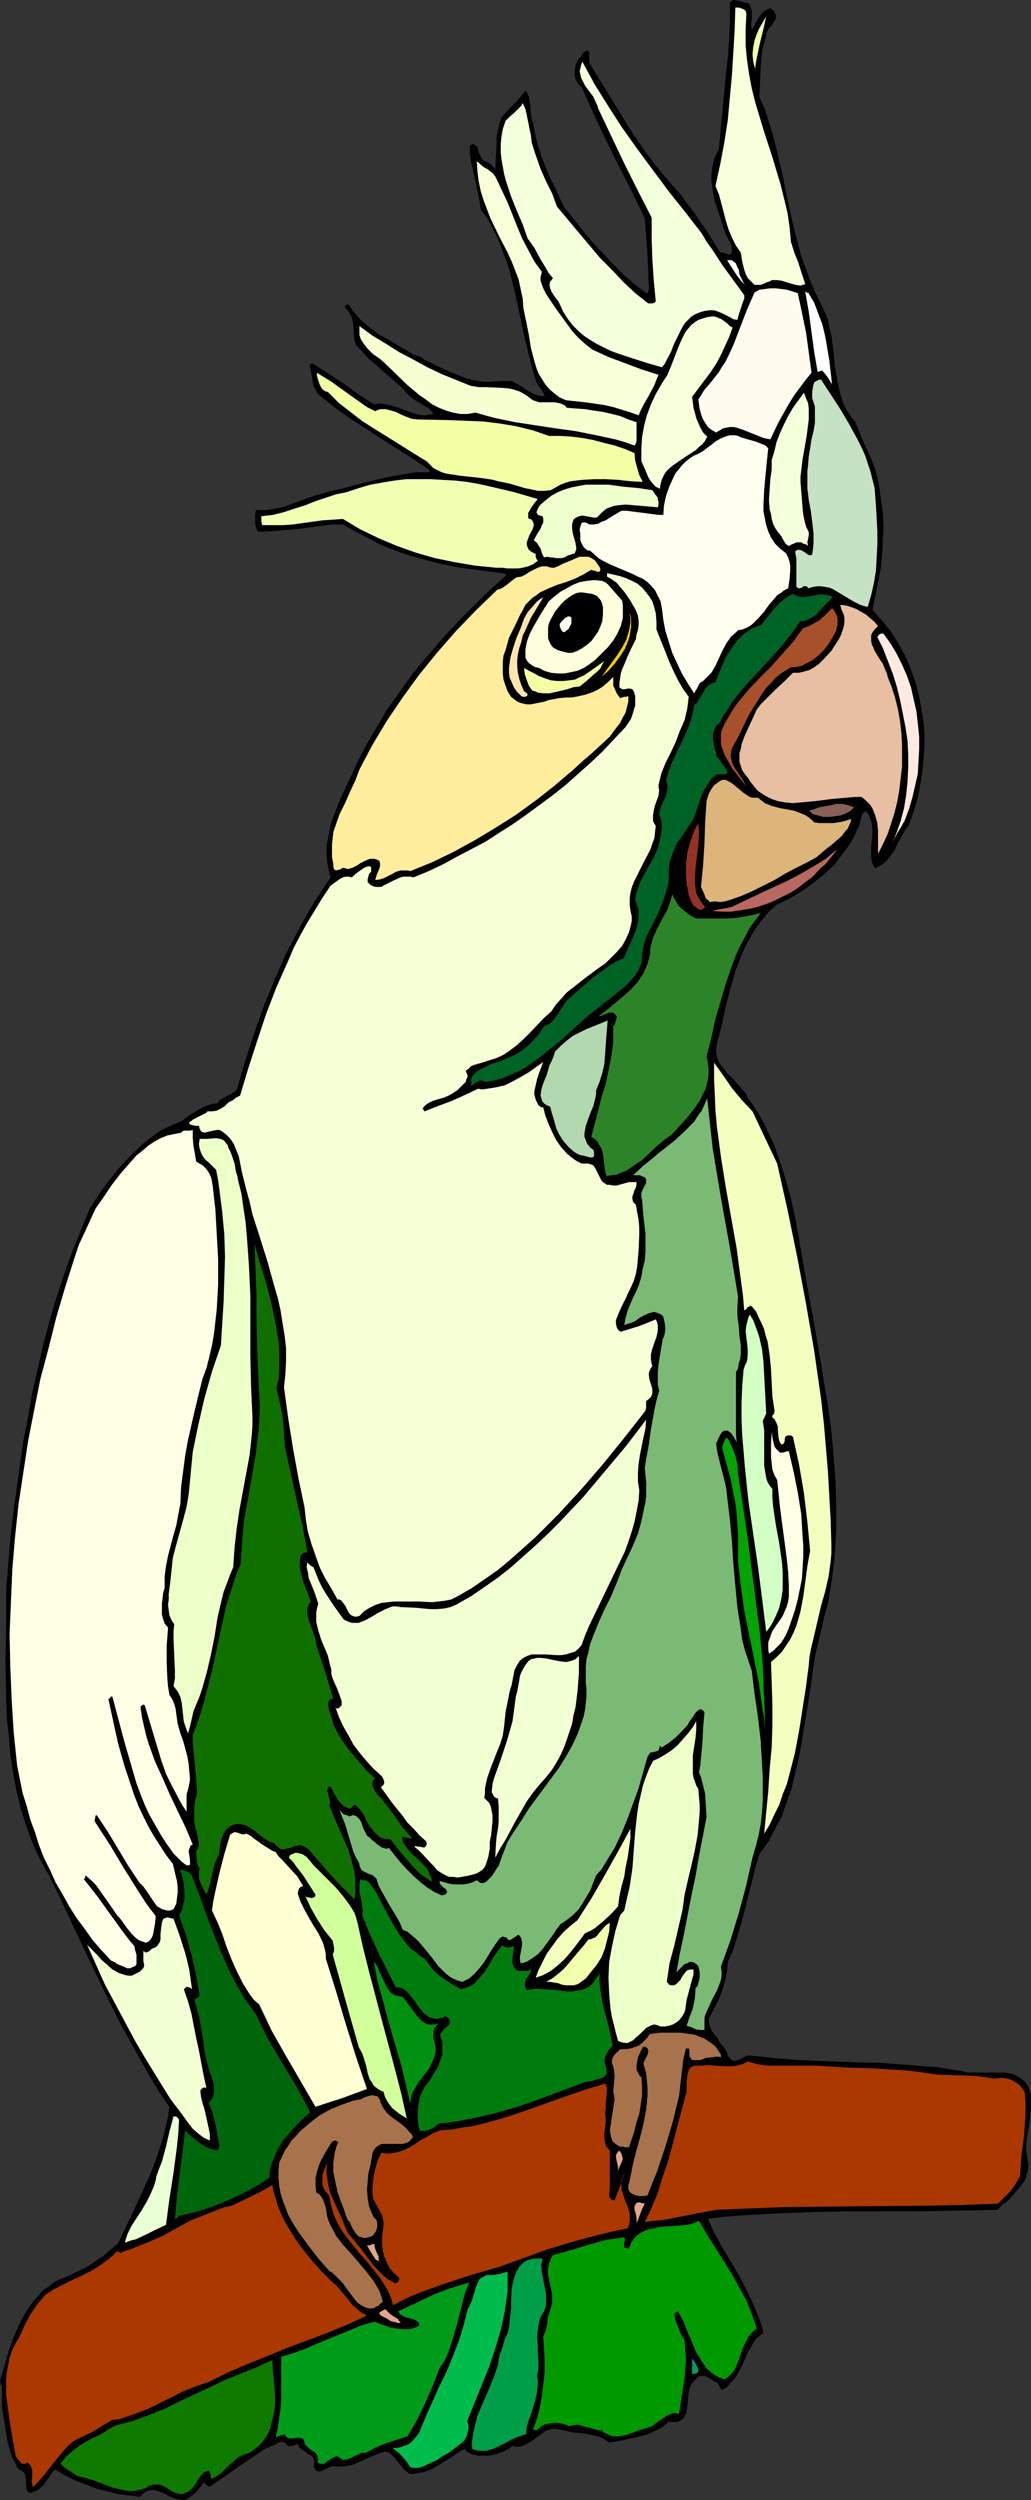<?xml version="1.0" encoding="UTF-8" standalone="no"?>
<svg
   version="1.0"
   width="64.254mm"
   height="155.711mm"
   id="svg70"
   sodipodi:docname="Cockatoo 09.wmf"
   xmlns:inkscape="http://www.inkscape.org/namespaces/inkscape"
   xmlns:sodipodi="http://sodipodi.sourceforge.net/DTD/sodipodi-0.dtd"
   xmlns="http://www.w3.org/2000/svg"
   xmlns:svg="http://www.w3.org/2000/svg">
  <rect width="100%" height="100%" fill="#333333" stroke="none"/>
  <sodipodi:namedview
     id="namedview70"
     pagecolor="#ffffff"
     bordercolor="#000000"
     borderopacity="0.25"
     inkscape:showpageshadow="2"
     inkscape:pageopacity="0.0"
     inkscape:pagecheckerboard="0"
     inkscape:deskcolor="#d1d1d1"
     inkscape:document-units="mm" />
  <defs
     id="defs1">
    <pattern
       id="WMFhbasepattern"
       patternUnits="userSpaceOnUse"
       width="6"
       height="6"
       x="0"
       y="0" />
  </defs>
  <path
     style="fill:#000000;fill-opacity:1;fill-rule:evenodd;stroke:none"
     d="m 13.088,536.967 1.939,-0.808 1.939,-0.808 1.939,-0.97 1.939,-0.97 1.777,-1.293 1.777,-1.131 1.616,-1.454 1.777,-1.454 3.716,-7.756 1.777,-3.878 1.777,-3.878 1.616,-4.04 1.293,-4.04 0.646,-2.101 0.485,-2.101 0.485,-2.101 0.323,-2.262 -2.262,-3.232 -1.939,-3.232 -3.878,-6.787 -3.716,-6.787 -3.393,-6.787 -6.625,-13.897 -3.232,-6.948 -3.393,-6.948 -2.1,-3.717 -1.777,-3.878 -1.454,-4.04 -1.293,-4.04 -0.969,-4.04 -0.808,-4.363 -0.646,-4.201 -0.323,-4.363 -0.485,-4.201 -0.162,-4.363 -0.162,-8.726 0.162,-8.726 v -4.201 -4.201 l 0.969,-11.796 0.646,-5.817 0.808,-5.817 0.808,-5.817 0.808,-5.817 1.131,-5.656 0.969,-5.656 1.293,-5.656 1.293,-5.656 1.454,-5.494 1.616,-5.494 1.777,-5.333 1.939,-5.494 2.1,-5.171 2.1,-5.171 2.1,-3.232 2.262,-3.07 2.424,-3.07 2.585,-2.747 1.454,-1.454 1.293,-1.293 1.454,-1.131 1.454,-1.131 1.616,-1.131 1.616,-0.808 1.777,-0.808 1.616,-0.646 1.939,-1.454 2.1,-1.293 0.969,-0.485 1.131,-0.485 1.131,-0.323 1.131,-0.162 0.485,-0.646 0.485,-0.323 1.131,-0.646 1.293,-0.646 0.485,-0.323 0.646,-0.485 1.939,-6.625 2.1,-6.464 2.262,-6.464 2.585,-6.302 2.747,-6.302 1.616,-3.07 1.616,-3.07 1.616,-2.909 1.777,-3.07 1.939,-2.909 1.939,-2.909 -0.485,-1.778 -0.323,-1.778 -0.162,-1.939 v -1.778 l 0.323,-1.778 0.323,-1.616 0.323,-1.778 0.646,-1.778 1.293,-3.393 1.454,-3.232 1.616,-3.393 1.454,-3.232 1.616,-3.07 1.616,-2.909 1.777,-2.909 1.777,-3.07 2.1,-2.909 1.939,-2.747 2.1,-2.909 2.262,-2.747 4.686,-5.494 4.847,-5.171 5.009,-5.009 5.17,-4.686 -0.323,-0.323 -0.323,-0.162 h -0.323 l -5.009,-0.646 -4.847,-0.646 -5.009,-0.97 -4.686,-1.293 -2.424,-0.646 -2.262,-0.808 -2.262,-0.808 -2.262,-0.97 -2.1,-1.131 -2.262,-1.131 -2.1,-1.131 -2.262,-1.293 H 78.364 l -2.585,0.323 -4.847,0.646 -5.009,0.485 -2.424,0.162 -2.585,0.162 -0.485,-0.646 -0.162,-0.646 -0.162,-0.646 v -0.485 -0.646 -0.808 l 0.162,-1.293 h 2.424 l 2.1,-0.323 2.262,-0.485 2.1,-0.808 4.039,-1.454 2.1,-0.646 2.262,-0.646 2.908,-0.646 2.908,-0.808 5.817,-1.454 2.908,-0.646 2.908,-0.485 2.908,-0.485 h 3.07 l 0.162,-0.162 0.162,-0.162 -0.162,-0.162 -0.162,-0.162 -3.07,-2.101 -3.232,-2.101 -3.393,-2.101 -3.232,-2.101 -3.232,-2.101 -3.232,-2.101 -3.07,-2.262 -3.07,-2.424 -0.808,-0.808 -0.323,-0.808 -0.485,-0.808 -0.162,-0.97 -0.323,-1.939 -0.485,-1.939 0.162,-0.162 0.485,-0.323 3.555,2.262 3.716,2.424 3.555,2.585 3.716,2.424 0.969,-0.162 h 0.969 l 0.808,0.162 0.969,0.162 1.616,0.485 1.777,0.646 1.777,0.646 1.616,0.485 0.808,0.162 h 0.969 l 0.808,-0.162 0.969,-0.162 -0.485,-0.646 -0.646,-0.646 -1.616,-0.97 -0.808,-0.485 -0.808,-0.485 -0.646,-0.485 -0.808,-0.646 -1.454,-1.616 -1.616,-1.454 -6.463,-5.656 -1.454,-1.616 -1.454,-1.454 L 83.535,80.149 83.373,79.018 83.212,76.594 83.05,75.463 82.727,74.332 82.08,73.362 81.757,72.878 81.273,72.554 V 72.231 72.07 l 0.162,-0.323 h 0.485 0.323 l 0.646,1.131 0.808,0.97 0.808,0.97 0.808,0.808 1.939,1.616 1.939,1.454 2.1,1.131 2.1,1.293 2.1,1.131 1.939,1.293 0.808,0.162 0.646,0.162 1.131,0.808 1.293,0.646 0.646,0.323 0.646,0.323 3.555,1.616 1.939,0.808 1.777,0.646 1.939,0.485 1.939,0.323 h 2.1 l 1.939,-0.162 h 0.808 0.969 0.646 l 0.646,0.162 1.131,0.646 1.131,0.646 1.131,0.808 1.131,0.646 1.293,0.485 0.808,0.162 h 0.808 l -0.162,-0.485 -0.162,-0.323 -0.485,-0.808 -0.646,-0.808 -0.162,-0.323 -0.323,-0.485 -0.808,-2.585 -0.646,-2.585 -1.293,-5.171 -1.131,-5.333 -1.131,-5.333 -1.293,-5.171 -0.808,-2.585 -0.969,-2.424 -0.969,-2.585 -1.131,-2.262 -1.293,-2.424 -1.616,-2.262 -0.323,-1.939 -0.323,-1.778 -0.808,-3.717 -0.808,-3.555 -0.323,-2.101 v -1.939 l 0.323,-0.162 0.323,-0.162 h 0.323 l 0.162,0.162 0.485,0.323 0.323,0.646 v 0.323 l 0.162,0.485 0.323,0.646 0.323,0.808 0.485,0.485 0.808,0.323 0.646,0.323 0.646,0.646 0.646,0.646 0.162,-3.07 0.162,-2.909 v -1.616 l 0.323,-1.454 0.323,-1.454 0.485,-1.616 1.454,-1.616 1.616,-1.616 1.293,-1.454 1.293,-1.616 0.485,0.646 0.323,0.808 0.162,0.97 0.162,1.131 0.162,1.939 0.162,1.131 0.323,0.97 0.485,2.585 0.646,2.585 0.808,2.585 0.969,2.424 0.969,2.424 1.131,2.262 2.262,4.848 4.363,5.494 2.262,2.747 2.424,2.585 2.424,2.585 2.424,2.424 2.747,2.424 2.747,2.101 h 0.323 l 0.162,-0.162 v -0.323 l 0.162,-0.162 -0.162,-4.201 -0.162,-4.201 -0.323,-4.363 -0.323,-4.201 -3.716,-7.595 -3.878,-7.595 -3.716,-7.756 -1.777,-3.878 -1.777,-4.04 -0.646,-0.485 -0.323,-0.646 -0.485,-0.646 -0.162,-0.808 v -0.808 -0.808 l 0.162,-0.808 0.162,-0.646 0.485,-0.808 0.646,-0.808 0.485,-0.808 0.969,-0.646 0.323,0.323 0.162,0.323 v 0.97 0.808 0.485 l 0.162,0.323 8.24,13.412 2.1,3.393 2.262,3.232 2.262,3.07 2.585,3.232 3.716,4.201 3.393,4.525 3.232,4.686 2.908,4.686 h 0.646 l 0.646,0.162 0.646,0.323 0.646,-0.162 0.162,-0.646 v -0.646 l -0.162,-0.808 -0.323,-0.646 -0.646,-1.293 -0.323,-0.485 -0.162,-0.646 -0.808,-2.424 -1.616,-4.848 -0.485,-2.424 -0.323,-2.424 v -1.293 l 0.162,-1.293 0.162,-1.131 0.323,-1.293 0.485,-1.131 0.646,-1.293 0.808,-8.564 0.808,-8.564 0.485,-4.363 0.323,-4.201 0.162,-4.363 V 0.646 L 172.24,0.323 172.724,0 h 0.485 l 0.646,0.162 1.131,0.323 0.646,0.162 h 0.485 l 0.485,0.485 0.323,0.808 0.162,0.808 v 1.778 l -0.162,0.808 v 0.808 l 0.162,0.808 0.485,-0.646 0.323,-0.808 0.485,-0.808 0.969,-1.454 0.646,-0.646 0.646,-0.323 0.323,-0.162 0.485,-0.162 0.646,0.485 0.323,0.323 0.162,0.485 0.162,0.323 V 4.04 4.363 l -0.485,0.808 -0.485,0.808 -0.646,0.646 -0.485,0.97 -0.162,0.323 v 0.485 l -0.485,1.778 -0.485,1.778 -0.162,1.778 -0.162,1.778 -0.162,3.717 -0.162,3.555 1.293,2.909 0.969,3.07 0.969,3.07 0.808,3.232 1.454,6.302 1.293,6.302 1.454,6.464 0.808,3.07 0.808,3.07 1.131,3.07 1.131,3.07 1.293,2.909 1.454,2.909 0.646,1.454 0.646,1.616 0.323,1.778 0.485,1.778 0.485,3.717 0.323,3.555 0.646,3.717 0.323,1.616 0.485,1.778 0.485,1.616 0.808,1.616 0.969,1.454 1.131,1.454 1.777,4.363 1.939,4.201 0.808,2.101 0.646,2.262 0.485,2.424 0.323,2.424 0.485,3.393 0.162,3.393 -0.162,3.232 -0.162,3.393 -0.323,3.232 -0.646,3.232 -1.293,6.625 2.262,2.424 2.1,2.585 1.777,2.909 1.616,2.909 1.293,3.07 1.131,3.232 0.808,3.232 0.646,3.393 0.485,3.393 0.162,3.393 -0.162,3.393 -0.323,3.555 -0.485,3.232 -0.646,3.393 -0.969,3.232 -1.131,3.232 -0.969,1.293 -0.808,1.454 -0.808,1.454 -0.646,1.454 -0.969,1.454 -0.969,1.131 -0.646,0.646 -0.646,0.485 -0.646,0.323 -0.808,0.485 -0.485,-0.808 -0.323,-0.808 -0.162,-0.97 v -0.808 -1.778 l 0.162,-1.778 0.162,-1.616 -0.162,-1.778 -0.162,-0.808 -0.323,-0.808 -0.323,-0.808 -0.646,-0.808 -0.485,0.485 -0.323,0.323 -0.162,0.646 -0.162,0.485 -0.323,1.293 -0.162,0.485 -0.323,0.485 -0.646,1.616 -0.808,1.454 -0.969,1.454 -0.969,1.293 -0.969,1.293 -0.969,1.293 -2.424,2.262 -2.585,2.101 -2.747,1.939 -2.908,1.778 -3.07,1.454 -1.777,1.616 -1.454,1.778 -1.454,1.778 -1.131,1.939 -1.131,1.939 -0.969,1.939 -0.808,2.101 -0.808,2.101 -1.293,4.363 -1.131,4.363 -0.969,4.525 -1.131,4.363 -0.162,0.97 v 0.97 l 0.162,0.97 0.323,0.97 0.485,0.808 0.485,0.646 1.131,1.454 1.454,1.454 1.293,1.454 1.293,1.454 0.485,0.646 0.323,0.808 1.293,1.778 1.131,1.778 1.131,1.939 0.969,1.939 1.777,3.878 1.454,4.201 1.293,4.04 1.131,4.201 0.969,4.363 0.808,4.363 0.969,5.656 0.969,5.494 2.1,11.473 1.939,11.635 0.969,5.817 0.808,5.817 0.485,5.817 0.485,5.817 0.162,5.979 v 5.817 l -0.323,5.817 -0.323,2.747 -0.323,2.909 -0.485,2.909 -0.485,2.909 -0.808,2.747 -0.646,2.909 -0.808,3.393 -0.808,3.393 -0.969,6.948 -1.131,6.948 -1.131,6.948 -0.646,3.393 -0.808,3.393 -0.808,3.393 -1.131,3.232 -1.131,3.232 -1.616,3.07 -1.616,3.07 -2.1,2.909 -0.969,3.232 -1.616,6.464 -0.808,3.232 -0.808,3.07 -0.969,3.232 -0.969,3.232 -1.293,2.909 -0.162,1.939 -0.323,1.778 -0.485,1.778 -0.485,1.616 -0.646,1.616 -0.808,1.616 -1.616,3.07 0.162,1.293 0.485,1.293 0.646,0.97 0.808,0.97 0.323,0.646 0.323,0.485 0.808,0.97 0.646,0.97 0.485,1.293 0.323,0.323 0.323,0.323 0.485,0.323 h 0.646 l 0.485,-0.162 1.293,-0.646 0.646,-0.323 0.485,-0.162 6.301,0.646 6.14,0.485 12.603,0.485 6.301,0.162 6.463,0.485 6.301,0.485 3.07,0.485 3.232,0.485 0.969,0.323 h 1.131 2.262 1.131 3.393 1.131 l 0.969,0.162 1.131,0.323 0.969,0.485 0.808,0.485 0.808,0.646 0.646,0.97 0.485,1.131 0.323,0.97 v 0.97 2.101 l -0.162,2.101 -0.323,2.101 -0.323,1.939 -0.323,2.101 v 1.939 l 0.162,1.131 0.162,0.97 0.162,0.97 v 0.808 l -0.162,0.97 -0.485,1.778 -0.485,0.808 -1.131,1.454 -1.131,1.293 -1.293,1.454 -1.454,1.131 -1.131,1.131 -8.564,0.162 -8.725,0.162 h -17.127 l -8.564,0.162 -8.402,0.323 -8.564,0.485 -4.201,0.323 -4.039,0.485 1.454,3.232 1.777,3.232 1.939,3.232 1.939,3.232 1.777,3.393 1.616,3.393 1.454,3.393 0.646,1.939 0.485,1.778 -0.808,0.646 -0.808,0.646 -0.646,0.808 -0.485,0.97 -0.969,1.616 -0.808,1.939 -0.969,1.939 -0.969,1.778 -0.646,0.808 -0.808,0.808 -0.646,0.808 -0.969,0.646 h -0.323 l -0.162,-0.162 -0.646,-1.131 -0.162,-0.323 -0.485,-0.162 -0.485,-0.323 -0.646,-0.485 -1.293,-0.646 h -0.646 -0.646 l -0.485,0.323 -0.323,0.323 -0.323,0.323 -0.485,0.485 -0.485,0.808 -0.323,0.808 -0.162,0.808 -0.162,1.616 -0.162,1.778 -0.162,0.808 -0.162,0.808 -0.323,0.646 -0.323,0.485 -0.646,0.485 -0.646,0.323 h -0.969 -1.293 l -0.646,0.646 -0.808,0.646 -1.616,0.808 -1.777,0.808 -1.777,0.485 -3.555,0.808 -3.555,0.646 -0.646,-0.323 -0.646,-0.485 -1.454,-0.646 -1.454,-0.323 -1.454,-0.323 -3.232,-0.323 -1.454,-0.323 -1.454,-0.323 -0.808,-0.162 h -0.808 l -0.646,0.162 -0.808,0.162 -1.131,0.808 -2.424,1.778 -1.454,0.808 -0.646,0.323 -0.808,0.162 h -0.808 l -0.808,-0.162 -1.131,0.808 -1.293,0.646 -1.454,0.485 -1.454,0.323 h -1.454 -1.454 l -1.293,-0.323 -1.293,-0.646 v -0.162 l -0.162,-0.162 -0.323,-0.162 -0.485,0.162 -0.323,0.162 -2.908,1.939 -2.908,1.778 -1.454,0.808 -1.616,0.485 -1.616,0.323 -0.969,0.162 -0.808,-0.162 -0.808,-0.646 -0.646,-0.646 -1.131,-1.454 -0.646,-0.808 -0.646,-0.646 -0.646,-0.646 -0.969,-0.323 -1.616,0.485 -1.616,0.646 -2.908,1.293 -1.454,0.646 -1.454,0.323 -1.616,0.162 h -0.808 l -0.808,-0.162 -0.646,0.162 -0.646,0.323 -1.293,0.646 -0.646,0.162 h -0.485 l -0.323,-0.162 -0.162,-0.162 -0.162,-0.323 -0.323,-0.485 0.162,-0.646 v -0.485 -0.323 l -0.162,-0.485 -0.485,-0.646 -0.808,-0.323 -0.646,-0.646 -0.808,-0.485 -0.646,-0.485 -0.323,-0.808 -0.485,0.162 -0.646,0.323 H 68.508 67.862 l -0.323,-0.323 -0.323,-0.323 -0.646,-0.323 h -0.646 l -0.646,0.323 -0.485,0.323 -0.808,0.323 -0.646,0.323 -0.646,0.162 -6.463,4.363 -3.232,2.262 -3.232,2.262 -0.323,0.162 h -0.323 l -0.323,-0.162 -0.323,-0.323 -0.485,-0.485 -0.808,1.131 -0.969,1.131 -1.131,0.97 -0.646,0.485 -0.646,0.323 -0.808,0.162 -0.646,-0.162 -0.808,-0.162 -0.646,-0.162 -1.293,-0.646 -1.293,-0.646 -1.454,-0.485 -0.646,-0.162 h -0.485 l -0.808,0.162 -0.646,0.323 -0.646,0.485 -0.646,0.646 -2.585,-0.323 -2.585,-0.323 -2.585,-0.646 -2.585,-0.646 -2.424,-0.97 -2.585,-0.97 -2.262,-1.131 -2.424,-1.454 -0.646,0.808 -0.646,0.97 -1.293,1.778 -0.808,0.808 -0.808,0.646 -0.969,0.323 -0.485,0.162 H 6.786 l -0.485,-0.646 -0.162,-0.646 v -1.778 l -0.162,-0.808 -0.162,-0.646 -0.485,-0.485 -0.162,-0.162 -0.485,-0.162 -0.646,-0.646 -0.323,-0.808 -0.808,-1.454 -0.646,-1.939 -0.485,-1.778 -0.646,-4.04 -0.323,-1.939 -0.323,-1.939 v -1.616 -1.616 -1.778 L 0.162,561.206 0,560.398 l 0.969,-3.232 0.969,-3.393 1.131,-3.232 1.293,-3.07 0.808,-1.616 0.808,-1.454 0.969,-1.454 0.969,-1.293 1.131,-1.293 1.131,-1.293 1.454,-0.97 z"
     id="path1" />
  <path
     style="fill:#aa3800;fill-opacity:1;fill-rule:evenodd;stroke:none"
     d="m 10.664,540.199 1.939,-1.293 4.524,-2.262 2.1,-0.97 2.262,-1.131 2.1,-1.293 1.939,-1.454 0.969,-0.808 0.969,-0.97 h 0.323 l 0.323,0.162 0.485,0.162 0.162,-0.162 0.162,-0.162 1.616,-0.485 1.616,-0.646 3.232,-1.293 3.232,-1.454 6.14,-3.393 3.232,-1.293 3.232,-1.293 1.777,-0.646 1.616,-0.323 2.424,-1.131 4.847,-2.424 2.262,-1.293 0.323,1.616 0.485,1.616 0.485,1.616 0.646,1.616 0.646,1.454 0.808,1.454 1.777,2.909 1.939,2.747 2.1,2.585 2.262,2.585 2.424,2.424 1.131,0.97 1.939,2.262 0.969,1.131 0.808,1.131 1.131,0.97 1.131,0.97 1.293,0.646 -4.524,2.101 -4.686,1.939 -9.533,3.555 -4.686,1.939 -4.847,1.939 -4.524,1.939 -4.524,2.262 -1.454,0.485 -1.454,0.485 -2.908,1.131 -5.494,2.747 -2.585,1.293 -2.908,1.131 -2.747,0.97 -1.454,0.485 -1.616,0.162 -2.262,1.293 -2.262,1.454 -2.424,1.131 -2.262,1.131 -1.293,1.131 -1.293,1.454 -2.262,2.747 -2.262,2.909 -1.131,1.293 -1.293,1.293 -0.162,-0.646 -0.162,-0.808 0.162,-0.808 v -1.616 l -0.162,-0.646 -0.323,-0.646 -0.646,-0.646 -0.485,0.323 H 5.655 5.17 l -0.323,-0.323 -0.646,-0.808 -0.485,-0.646 -0.323,-1.778 -0.323,-1.778 -0.646,-3.717 -0.485,-3.555 -0.485,-3.555 v -1.778 -1.939 l 0.162,-1.778 0.323,-1.616 0.323,-1.778 0.646,-1.778 0.808,-1.616 0.969,-1.616 1.131,-2.585 1.293,-2.424 1.616,-2.424 z"
     id="path2" />
  <path
     style="fill:#ffffe5;fill-opacity:1;fill-rule:evenodd;stroke:none"
     d="m 22.459,284.562 1.939,-2.747 1.939,-2.909 2.262,-2.909 2.424,-2.747 1.131,-1.293 1.454,-1.131 1.293,-1.131 1.454,-0.97 1.454,-0.808 1.616,-0.646 1.616,-0.323 1.616,-0.323 0.323,-0.323 0.323,-0.162 h 0.646 0.808 l 0.646,-0.162 v 1.939 l 0.162,1.778 0.323,1.778 0.323,1.939 0.808,0.485 0.808,0.485 0.646,0.646 0.485,0.646 0.485,0.808 0.323,0.808 0.162,0.808 0.162,0.97 0.646,5.656 0.323,5.817 0.323,5.979 v 5.817 l -0.162,2.909 -0.162,2.909 -0.323,2.909 -0.323,2.909 -0.485,2.747 -0.646,2.747 -0.646,2.585 -0.969,2.585 -1.777,7.272 -1.616,7.11 -0.646,3.555 -0.485,3.717 -0.485,3.717 -0.162,3.878 -0.485,2.585 -0.485,2.585 -0.646,2.262 -0.646,2.424 -0.646,2.424 -0.485,2.424 -0.323,2.424 v 1.454 1.293 l -0.323,1.131 -0.162,1.293 -0.162,1.293 v 1.293 1.293 l 0.323,1.131 0.323,0.97 0.808,0.97 -0.323,4.201 v 4.04 l 0.162,3.878 0.162,1.778 0.323,1.939 0.646,0.97 0.485,1.131 0.323,1.131 0.162,1.293 0.323,2.262 0.323,1.131 0.323,1.131 0.646,1.778 0.485,1.778 0.485,1.778 0.323,1.778 0.162,1.939 0.162,1.778 -0.323,1.778 -0.485,1.778 v 0.97 1.293 0.97 0.485 0.323 l -0.969,-1.454 -0.808,-1.454 -1.616,-3.07 -1.454,-2.909 -1.131,-3.232 -0.969,-3.232 -0.969,-3.232 -0.969,-3.232 -0.969,-3.232 -0.323,-0.162 -0.323,0.162 -0.323,0.323 v 0.323 l 0.323,2.262 0.485,2.101 0.485,2.101 0.646,2.101 1.454,4.04 1.777,3.878 1.777,4.04 1.777,3.717 1.939,4.04 1.616,3.878 -0.485,0.162 -0.162,0.485 -0.162,0.323 -0.162,0.485 0.162,1.131 0.162,0.97 v 0.808 0.323 l -0.162,0.162 h -0.162 -0.485 l -0.485,-0.323 -0.646,-0.485 -1.939,-1.939 -1.616,-2.262 -1.454,-2.262 -1.293,-2.262 -1.293,-2.262 -1.131,-2.424 -0.969,-2.424 -0.969,-2.585 -1.454,-5.009 -1.454,-5.009 -2.747,-10.342 -0.162,-0.162 -0.323,0.162 -0.162,0.323 -0.323,0.162 1.131,5.171 1.131,5.171 1.454,5.171 1.616,4.848 0.808,2.424 0.969,2.424 1.131,2.424 1.131,2.262 1.293,2.262 1.454,2.262 1.454,2.262 1.616,2.101 0.646,2.747 0.323,1.293 0.162,1.454 v 1.293 l -0.162,1.293 -0.162,1.293 -0.646,1.293 -0.808,0.323 h -0.646 l -0.646,-0.162 -0.646,-0.162 -0.485,-0.323 -0.646,-0.323 -0.808,-1.131 -1.616,-2.424 -0.808,-1.131 -0.969,-0.97 -2.585,-3.878 -2.424,-4.04 -2.424,-4.04 -2.585,-3.878 -0.323,0.162 v 0.485 l -0.162,0.323 v 0.485 l 3.555,5.494 3.393,5.656 3.555,5.656 1.777,2.747 2.1,2.747 -0.162,1.778 -0.323,1.778 -0.162,0.808 -0.323,0.808 -0.485,0.646 -0.808,0.485 -0.969,-0.323 -0.808,-0.323 -0.808,-0.646 -0.808,-0.808 -1.293,-1.616 -1.131,-1.616 -1.131,-1.293 -0.969,-1.454 -1.939,-2.747 -1.939,-2.747 -1.131,-1.131 -1.293,-1.131 -0.162,0.162 v 0.323 0.162 l -0.323,0.162 3.07,3.878 2.908,4.04 2.908,4.04 1.454,1.939 1.616,1.939 0.162,0.97 0.323,0.97 v 1.131 1.131 l -0.323,0.485 -0.485,0.162 -0.646,0.323 H 29.892 l -0.646,-0.323 -1.616,-0.646 -0.646,-0.485 -0.808,-0.323 -2.262,-2.424 -2.1,-2.424 -1.939,-2.747 -1.939,-2.585 -1.616,-2.585 -1.616,-2.909 -1.616,-2.747 -1.293,-2.909 -1.454,-2.909 -1.131,-2.909 -0.969,-3.07 -1.131,-3.07 -0.808,-3.07 -0.969,-3.07 -1.293,-6.464 -0.808,-7.756 -0.485,-7.756 -0.323,-7.756 -0.162,-7.756 0.323,-7.756 0.323,-7.595 0.646,-7.595 0.808,-7.595 1.131,-7.433 1.131,-7.433 1.454,-7.433 1.454,-7.272 1.939,-7.272 1.777,-7.11 2.1,-7.11 2.262,-7.11 0.969,-2.909 1.293,-2.747 z"
     id="path3" />
  <path
     style="fill:#0f7a00;fill-opacity:1;fill-rule:evenodd;stroke:none"
     d="m 27.306,570.901 1.939,-0.485 1.939,-0.485 3.878,-1.454 3.716,-1.454 3.555,-1.778 7.271,-3.393 3.716,-1.778 3.716,-1.454 3.555,-1.454 1.777,-0.808 1.777,-0.808 0.162,2.909 0.323,2.909 0.162,3.07 v 1.616 l -0.162,1.454 -0.323,1.454 -0.323,1.293 -0.323,1.454 -0.646,1.293 -0.808,1.293 -0.969,1.131 -1.131,0.97 -1.293,0.97 -0.646,0.162 -0.646,0.162 -1.293,0.646 -0.969,0.808 -1.131,0.97 -1.939,1.939 -1.131,0.808 -1.293,0.646 -0.162,-0.485 v -0.485 l -0.162,-0.485 -0.162,-0.323 -0.162,-0.162 -0.969,0.323 -0.646,0.646 -0.646,0.808 -0.485,0.808 -0.485,0.808 -0.646,0.808 -0.808,0.646 -0.969,0.485 -0.646,0.162 h -0.485 l -1.131,-0.323 -0.969,-0.485 -0.969,-0.646 -0.969,-0.485 -0.969,-0.323 H 36.839 36.355 l -0.646,0.162 -0.485,0.162 -1.131,0.646 -1.131,0.323 -0.969,0.162 -1.131,0.162 -0.969,-0.162 -1.131,-0.162 -2.1,-0.485 -2.1,-0.808 -2.1,-0.808 -2.1,-0.646 -2.1,-0.485 -0.969,-0.646 -0.485,-0.323 -0.485,-0.323 -0.969,-0.646 -1.131,-0.97 0.646,-0.808 0.646,-0.808 1.454,-1.293 1.616,-1.293 1.616,-0.97 1.777,-0.97 1.777,-0.808 1.777,-1.131 z"
     id="path4" />
  <path
     style="fill:#f2ffd3;fill-opacity:1;fill-rule:evenodd;stroke:none"
     d="m 31.023,465.059 0.969,-0.485 0.969,-0.485 0.323,-0.323 0.323,-0.323 0.323,-0.485 v -0.646 l -0.162,-0.646 v -0.808 -0.808 -0.808 l 0.485,0.323 h 0.323 l 0.323,-0.162 0.323,-0.162 0.485,-0.485 0.323,-0.162 0.485,-0.162 0.485,-0.323 0.323,-0.485 0.323,-0.485 0.162,-0.646 v -1.293 l 0.162,-1.454 0.162,-1.131 0.162,-0.485 0.162,-0.485 0.485,-0.162 0.485,-0.162 0.646,0.162 0.808,0.162 1.454,4.04 1.293,4.04 0.485,1.939 0.485,2.101 0.323,2.262 0.323,2.262 -0.323,-0.323 -0.323,-0.162 -0.646,-0.162 -0.323,0.323 -0.323,0.323 0.969,2.747 0.808,2.909 1.131,5.817 0.646,2.909 1.131,5.979 0.646,2.909 -0.162,-0.162 h -0.162 -0.485 l -0.646,0.646 0.162,1.454 0.323,1.454 0.485,1.454 0.323,1.454 0.646,2.909 0.323,1.616 v 1.454 l -0.808,-0.323 -0.646,-0.323 -1.293,-0.97 -1.293,-1.131 -1.131,-1.454 -2.1,-2.909 -1.131,-1.454 -0.969,-1.293 -5.494,-8.888 -2.585,-4.363 -2.424,-4.525 -2.424,-4.525 -2.424,-4.525 -2.1,-4.686 -2.1,-4.686 1.131,1.131 1.131,1.131 1.131,1.293 1.293,1.131 1.293,1.131 1.454,0.808 1.454,0.485 0.808,0.162 z"
     id="path5" />
  <path
     style="fill:#eaffd3;fill-opacity:1;fill-rule:evenodd;stroke:none"
     d="m 36.839,512.244 0.646,-1.778 0.646,-1.616 0.969,-3.555 0.808,-3.555 0.969,-3.555 h 0.323 0.162 l 0.323,0.162 0.323,0.323 0.162,0.323 -0.162,3.07 -0.323,3.232 -0.808,6.14 -0.969,6.14 -0.808,6.14 -2.424,1.131 -2.262,1.131 -2.424,1.131 -1.293,0.323 -1.293,0.485 0.323,-1.131 0.323,-0.97 0.969,-1.939 2.424,-3.717 1.131,-1.939 0.969,-1.939 0.808,-1.939 0.323,-1.131 z"
     id="path6" />
  <path
     style="fill:#00660c;fill-opacity:1;fill-rule:evenodd;stroke:none"
     d="m 43.625,501.417 0.646,0.808 0.808,0.646 1.777,1.454 0.969,0.646 0.969,0.485 1.131,0.485 1.131,0.162 h 0.162 0.162 l 0.162,-0.323 v -0.323 l 0.162,-0.323 -0.485,-2.585 -0.485,-2.585 -0.646,-2.585 -0.485,-1.293 -0.485,-1.131 0.485,-0.485 0.485,-0.646 0.162,-0.646 0.162,-0.646 v -1.616 l -0.323,-1.293 -0.808,-2.262 -0.646,-2.424 -0.485,-2.424 -0.323,-2.424 -0.808,-4.848 -0.646,-2.424 -0.646,-2.424 0.162,0.162 h 0.162 l 0.323,-0.323 0.323,-0.162 0.323,-0.323 -0.808,-4.848 -1.131,-4.848 -1.293,-4.686 -1.616,-4.525 0.646,-1.131 0.323,-1.454 0.323,-1.293 v -1.454 l -0.162,-1.454 -0.162,-1.454 -0.323,-1.293 -0.485,-1.293 0.323,0.162 h 0.485 l 0.808,0.323 0.485,0.162 0.485,0.485 0.323,0.323 0.162,0.646 1.616,4.04 1.454,4.201 1.616,4.201 1.616,4.04 1.777,4.201 1.939,3.878 1.131,1.939 1.131,1.939 1.293,1.778 1.293,1.778 1.454,3.07 1.454,2.909 3.393,5.656 3.393,5.656 1.616,2.909 1.454,2.909 -1.777,1.616 -1.616,1.616 -1.616,1.778 -1.454,1.778 -1.293,2.101 -0.808,2.101 -0.485,0.97 -0.323,1.131 -0.162,1.131 v 1.131 l -2.424,1.616 -2.585,1.454 -2.585,1.293 -2.585,1.131 -2.747,1.131 -2.747,0.97 -2.908,0.808 -2.908,0.646 -0.162,0.323 -0.162,0.162 -0.323,0.162 -0.162,0.162 0.485,-5.494 0.646,-5.171 z"
     id="path7" />
  <path
     style="fill:#edffc9;fill-opacity:1;fill-rule:evenodd;stroke:none"
     d="m 45.403,341.765 1.293,-6.302 1.454,-6.302 1.777,-6.302 2.1,-6.14 0.323,-5.171 0.323,-5.171 0.162,-5.171 0.162,-5.332 -0.162,-5.333 -0.485,-5.171 -0.646,-5.171 -0.323,-2.424 -0.485,-2.424 -1.616,-1.616 -0.808,-0.646 -0.646,-0.808 -0.485,-0.97 -0.323,-0.97 -0.162,-0.97 0.162,-1.293 h 0.808 0.969 l 2.1,-0.162 0.969,0.162 0.485,0.162 0.323,0.162 0.323,0.323 0.323,0.485 0.323,0.323 0.162,0.646 0.485,0.97 0.323,0.808 0.646,1.939 0.323,1.939 0.323,0.97 0.162,0.97 0.808,3.232 0.485,3.393 0.485,3.232 0.323,3.555 0.485,6.948 0.323,6.948 v 14.22 l 0.162,7.11 0.323,6.948 v 2.262 l -0.162,2.262 -0.485,4.525 -0.808,4.363 -0.808,4.363 -0.808,4.363 -0.646,4.363 -0.485,4.363 -0.162,2.262 -0.162,2.424 -0.808,1.939 -0.646,1.778 -0.808,2.101 -0.485,1.939 -0.969,4.201 -0.646,4.201 -0.808,4.04 -0.969,4.201 -1.131,4.04 -0.646,1.939 -0.808,1.939 -0.323,0.808 -0.323,0.808 -0.808,3.555 -0.485,1.616 -0.485,-1.293 -0.485,-1.454 -0.162,-1.454 -0.162,-1.454 -0.162,-1.454 -0.323,-1.454 -0.646,-1.293 -0.485,-0.646 -0.485,-0.646 0.323,-1.778 v -1.778 l -0.162,-3.717 -0.162,-3.717 v -1.778 l 0.162,-1.778 -0.646,-0.97 -0.485,-1.131 -0.162,-1.131 -0.162,-1.293 0.162,-1.293 v -1.293 l 0.162,-1.293 0.162,-1.131 0.162,-1.616 0.162,-1.454 0.323,-3.07 0.808,-3.07 0.808,-2.909 0.808,-2.909 0.808,-3.07 0.485,-2.909 0.162,-1.616 0.162,-1.616 0.646,-6.787 v -0.162 z"
     id="path8" />
  <path
     style="fill:#0f7000;fill-opacity:1;fill-rule:evenodd;stroke:none"
     d="m 45.403,408.341 0.969,-2.424 0.808,-2.424 0.808,-2.585 0.646,-2.585 1.293,-5.009 2.262,-10.342 1.131,-5.171 0.808,-2.424 0.808,-2.585 0.808,-2.424 0.969,-2.262 0.162,-2.747 0.162,-2.585 0.485,-5.171 0.969,-5.171 1.777,-10.342 0.323,-2.747 0.323,-2.585 0.162,-2.747 0.162,-2.747 -0.162,-2.909 -0.162,-2.747 -0.162,-3.878 -0.162,-4.04 -0.162,-8.403 v -4.201 l -0.323,-8.403 -0.162,-3.878 1.131,4.04 1.293,4.04 1.131,4.201 0.969,4.201 0.808,4.363 0.323,2.101 0.162,2.262 v 2.101 2.262 l -0.162,2.262 -0.485,2.101 0.808,3.393 0.646,3.393 0.323,3.393 0.162,3.393 2.747,12.443 1.454,6.302 1.131,6.302 h -0.323 l -0.162,0.162 h -0.485 l -0.323,0.323 -0.323,0.485 -0.162,1.454 v 1.293 l 0.323,1.293 0.323,1.454 0.969,2.585 0.969,2.585 -0.323,0.485 -0.323,0.646 -0.162,0.646 v 0.646 l 0.162,1.131 0.323,1.293 0.969,2.585 0.485,1.454 0.162,1.293 2.1,6.302 1.939,6.464 h -0.485 l -0.323,0.162 -0.162,0.323 -0.323,0.162 0.162,1.454 0.323,1.293 0.485,1.293 0.323,1.293 1.131,2.262 1.454,2.262 1.616,2.101 1.777,2.101 1.777,2.101 2.1,1.939 -0.485,0.323 -0.162,0.323 v 0.485 0.485 l 0.485,1.131 0.485,0.808 1.131,1.131 1.131,1.454 1.939,2.585 1.939,2.747 1.131,1.293 1.131,1.293 h -0.323 -0.323 l -0.646,-0.162 -0.485,-0.162 H 95.007 94.683 l 0.162,0.808 0.162,0.646 0.485,0.646 0.485,0.646 1.131,1.293 1.293,1.131 1.131,1.131 1.131,1.293 0.323,0.646 0.323,0.808 0.323,0.646 0.162,0.808 -1.616,-0.97 -1.293,-0.97 -1.293,-1.293 -1.131,-1.293 -2.262,-2.585 -2.262,-2.909 h -0.969 l -0.646,-0.162 -0.646,-0.162 -0.646,-0.485 -0.485,-0.485 -0.485,-0.485 -0.969,-1.293 -0.808,-1.293 -0.646,-1.454 -0.969,-1.293 -0.969,-0.97 -0.323,0.162 -0.323,0.162 -0.162,0.323 -0.485,0.323 -0.808,-0.323 -0.808,-0.485 -0.646,-0.646 -0.646,-0.808 -0.969,-1.616 -0.323,-0.808 -0.646,-0.646 -0.323,0.485 -0.162,0.646 0.162,0.485 0.162,0.646 0.162,0.646 0.162,0.485 v 0.646 l -0.162,0.485 1.131,2.747 1.131,2.585 1.131,2.585 1.131,2.585 0.808,2.747 0.323,1.293 0.323,1.454 0.162,1.454 v 1.454 1.616 l -0.162,1.616 -2.908,-2.909 -2.908,-3.07 -5.17,-5.979 -0.646,-0.323 -0.485,-0.323 -0.485,-0.162 h -0.485 l -0.969,0.162 -1.131,0.485 -0.969,0.162 -0.485,0.162 h -0.485 l -0.485,-0.162 -0.323,-0.323 -0.485,-0.323 -0.485,-0.646 -0.646,-0.162 -0.646,-0.323 -1.131,-0.646 -2.424,-1.939 -1.293,-0.808 -0.646,-0.323 -0.646,-0.162 -0.646,-0.162 h -0.808 l -0.646,0.162 -0.808,0.323 -0.485,0.323 -0.485,0.485 -0.646,0.97 -0.485,1.131 -0.323,1.293 -0.323,2.424 -0.485,1.131 -0.485,1.131 -0.485,1.778 -0.323,1.778 -0.485,1.939 -0.646,1.778 -0.808,-1.454 -0.646,-1.454 -0.323,-0.808 v -0.808 -0.808 l 0.162,-0.808 -0.485,-0.808 -0.162,-1.131 -0.162,-2.101 0.485,-0.808 0.162,-0.97 -0.162,-0.808 -0.162,-0.97 -0.162,-0.97 -0.323,-0.808 -0.162,-0.97 -0.162,-0.97 v -1.454 -0.646 -0.808 l 0.162,-1.454 0.162,-0.808 0.323,-0.808 v -1.778 l -0.162,-1.778 -0.323,-3.555 -0.323,-3.555 -0.162,-1.778 z"
     id="path9" />
  <path
     style="fill:#f7ffd6;fill-opacity:1;fill-rule:evenodd;stroke:none"
     d="m 56.552,257.899 1.939,-6.464 2.1,-6.464 2.1,-6.302 2.424,-6.302 2.747,-6.14 1.293,-3.07 1.616,-3.07 1.616,-2.909 1.777,-2.909 1.777,-2.909 1.939,-2.909 0.485,-0.323 0.646,-0.485 1.131,-0.808 0.646,-0.323 0.646,-0.162 h 0.646 l 0.808,0.162 0.485,-0.485 0.808,-0.646 1.616,-1.131 0.808,-0.323 h 0.323 0.162 l 0.323,0.162 v 0.162 0.323 0.646 l -0.485,0.485 -0.162,0.646 -0.162,0.646 v 0.646 l 0.646,0.646 0.646,0.323 0.646,0.162 h 0.646 0.646 l 0.485,-0.323 1.293,-0.646 1.293,-0.646 1.454,-0.646 0.646,-0.162 h 0.808 0.808 l 0.808,0.162 3.555,-1.454 3.393,-1.616 3.232,-1.778 3.393,-1.778 3.393,-1.778 3.232,-2.101 3.07,-1.939 3.232,-2.262 3.07,-2.262 3.07,-2.262 3.07,-2.424 2.908,-2.585 2.908,-2.585 2.908,-2.747 2.747,-2.909 2.747,-2.909 0.646,-0.97 0.646,-0.97 0.323,-0.97 0.323,-1.131 0.323,-0.97 v -1.131 -1.131 l -0.323,-1.131 -0.162,-0.162 -0.162,-0.323 -0.646,-0.162 h -0.485 l -0.646,0.162 h -0.485 l -0.485,-0.162 -0.162,-0.162 -0.162,-0.162 v -0.323 -0.646 l 0.162,-1.131 0.162,-1.131 0.323,-0.97 0.485,-1.131 0.808,-1.939 0.969,-2.101 0.969,-1.939 0.162,-1.131 0.323,-0.97 0.162,-1.131 v -1.131 l -0.162,-1.131 -0.485,-1.293 -1.293,-2.262 -1.454,-2.101 -0.969,-1.131 -0.808,-0.97 -1.131,-0.808 -1.131,-0.646 v -0.808 l 2.908,0.646 1.454,0.485 1.454,0.646 1.293,0.646 1.131,0.97 0.969,1.131 0.969,1.293 0.485,0.808 0.323,0.97 0.485,1.778 0.162,1.939 v 1.939 l 1.616,4.04 1.616,4.04 0.969,2.101 0.969,1.939 1.131,1.939 1.293,1.778 -0.162,1.454 -0.162,1.293 -0.646,2.747 -1.131,2.585 -0.969,2.585 -1.131,2.424 -1.293,2.585 -0.969,2.424 -0.646,2.747 v 0.485 l 0.162,0.646 -0.162,1.293 -0.808,2.262 -0.323,1.293 -0.162,1.131 v 0.646 0.646 l 0.323,0.646 0.323,0.485 -0.162,1.454 -0.162,1.454 -0.485,1.293 -0.485,1.454 -1.293,2.424 -1.293,2.585 -1.293,2.585 -0.485,1.293 -0.323,1.293 -0.162,1.293 v 1.454 l 0.162,1.293 0.323,1.454 v 0.97 l -0.162,0.97 -0.485,1.778 -0.808,1.778 -0.808,1.454 -1.293,1.454 -1.293,1.293 -1.293,1.293 -1.616,1.131 -3.07,2.262 -3.07,2.424 -1.454,1.131 -1.293,1.454 -1.293,1.454 -0.969,1.454 -1.777,1.616 -3.232,3.393 -1.616,1.616 -1.616,1.454 -1.939,1.454 -0.969,0.646 -0.969,0.485 -1.131,0.485 -1.131,0.323 -1.454,0.485 -1.616,0.485 -0.646,0.162 -0.808,0.323 -0.646,0.646 -0.646,0.485 0.323,0.808 0.162,0.485 -0.323,0.646 -0.162,0.646 -1.939,1.939 -0.969,0.646 -1.131,0.646 -1.131,0.485 -1.131,0.323 -1.131,0.323 -1.131,0.485 -0.969,0.646 -0.646,0.808 0.162,0.162 0.323,0.485 3.232,-1.293 3.07,-1.131 3.232,-1.454 3.07,-1.454 0.969,0.162 1.131,-0.162 2.1,-0.323 2.1,-0.485 1.939,-0.97 1.777,-0.97 1.939,-1.131 3.393,-2.424 -0.485,1.293 -0.485,1.293 -0.485,1.454 -0.323,1.454 -0.323,1.454 v 0.646 l 0.162,0.646 0.162,0.646 0.323,0.646 0.323,0.646 0.646,0.485 h 0.485 l 0.485,1.939 0.808,2.101 0.808,1.778 0.969,1.939 1.131,1.616 1.454,1.616 0.808,0.646 0.808,0.646 0.808,0.485 0.969,0.485 h 0.808 0.646 l 0.646,0.162 0.485,0.162 0.323,0.323 0.323,0.485 0.969,1.939 0.485,0.97 0.323,0.323 0.485,0.323 0.485,0.323 h 0.646 l 0.808,0.162 h 0.808 l 2.908,-0.808 h 0.969 0.808 v 0.646 l -0.162,0.646 -0.323,0.646 -0.485,1.454 v 0.646 l 0.162,0.646 0.323,0.323 0.323,0.323 0.323,1.778 0.323,1.778 0.162,1.778 v 1.939 l -0.162,3.555 -0.323,3.717 -0.323,1.778 -0.485,1.616 -0.646,1.454 -0.808,1.616 -0.323,0.808 -0.323,0.646 -0.808,1.616 -0.646,1.454 -0.646,1.616 v 0.808 l 0.162,0.808 0.323,0.646 0.323,0.323 0.323,0.162 2.1,-0.646 2.1,-0.646 2.1,-0.808 1.939,-0.808 0.323,0.646 0.162,0.646 v 0.808 0.646 l -0.323,1.454 -0.485,1.293 -0.485,1.454 -0.323,1.293 v 0.646 0.646 l 0.162,0.808 0.162,0.646 -0.323,0.485 -0.323,0.646 -0.162,0.485 v 0.646 l 0.162,0.97 0.646,2.101 v 0.485 0.646 l -0.162,0.485 -0.162,0.323 -0.485,0.485 -0.646,0.485 v 0.808 0.808 l -0.162,0.646 -0.485,0.646 -4.686,5.979 -4.847,5.979 -5.009,5.817 -5.332,5.817 -5.655,5.656 -2.908,2.585 -2.908,2.585 -2.908,2.424 -3.232,2.262 -3.07,2.101 -3.393,1.939 -1.293,0.646 -1.616,0.323 -1.454,0.162 -1.454,0.162 -3.07,-0.162 H 95.653 92.744 l -1.454,0.162 -1.454,0.162 -1.454,0.485 -1.293,0.646 -1.293,0.808 -1.131,1.131 -0.646,0.162 h -0.485 l -0.485,-0.162 -0.323,-0.162 -0.485,-0.485 -0.485,-0.808 -0.323,-0.808 -0.485,-0.646 -0.485,-0.646 -0.485,-0.323 H 79.495 l -1.454,-2.585 -1.454,-2.424 -1.293,-2.585 -0.969,-2.747 -0.969,-2.747 -0.808,-2.747 -0.485,-2.747 -0.323,-3.07 -1.454,-6.948 -1.293,-7.11 -1.131,-7.11 -0.969,-7.11 0.323,-3.07 0.162,-3.07 v -3.07 l -0.323,-2.909 -0.485,-2.909 -0.485,-3.07 -0.646,-2.909 -0.808,-2.747 -1.616,-5.817 -1.777,-5.656 -1.777,-5.494 -0.646,-2.909 -0.808,-2.909 -0.485,-1.939 -0.485,-1.939 -0.808,-4.04 -0.808,-1.939 -0.323,-0.808 -0.485,-0.808 -0.646,-0.808 -0.646,-0.646 -0.808,-0.646 -0.808,-0.485 h -0.646 l -0.808,0.162 -1.454,0.323 -0.646,0.162 -0.485,-0.162 -0.323,-0.162 -0.162,-0.323 -0.162,-0.323 -0.162,-0.646 h -0.808 l -0.808,-0.162 -0.485,-0.162 -0.162,-0.162 v -0.323 l 0.162,-0.162 0.323,-0.162 0.323,-0.323 0.969,-0.485 0.969,-0.485 0.969,-0.485 0.323,-0.162 0.162,-0.323 h 1.131 l 1.131,-0.162 0.969,-0.485 0.969,-0.646 0.808,-0.808 0.969,-0.485 0.808,-0.646 z"
     id="path10" />
  <path
     style="fill:#ffffd3;fill-opacity:1;fill-rule:evenodd;stroke:none"
     d="m 54.128,432.095 0.162,-0.323 0.323,-0.162 0.485,-0.323 h 0.485 l 0.485,0.162 0.969,0.323 h 0.485 l 0.485,-0.162 0.969,0.485 0.808,0.646 1.777,1.293 1.777,1.131 0.808,0.485 0.808,0.323 0.646,0.97 0.969,0.97 1.777,1.939 1.777,1.939 0.646,1.131 0.646,0.97 -0.646,0.323 -0.323,0.323 -0.162,0.485 -0.162,0.646 0.323,0.97 0.323,0.97 0.969,1.939 0.969,1.778 1.131,1.939 1.131,1.778 0.969,1.939 0.323,0.97 0.323,1.131 0.162,0.97 v 0.97 l 2.424,7.756 2.262,7.595 2.424,7.756 2.585,7.595 -3.07,1.131 -3.07,1.131 -3.07,0.97 -2.908,0.97 -6.948,-11.958 -3.393,-5.979 -1.454,-3.07 -1.454,-3.07 -1.293,-1.131 -0.969,-1.293 -0.808,-1.293 -0.808,-1.293 -1.454,-2.909 -1.293,-2.909 -1.131,-2.909 -0.969,-2.909 -1.131,-2.747 -1.293,-2.747 0.323,-2.262 0.485,-2.262 0.969,-4.363 1.131,-4.363 z"
     id="path11" />
  <path
     style="fill:#009b19;fill-opacity:1;fill-rule:evenodd;stroke:none"
     d="m 66.246,554.742 2.747,-0.808 2.747,-0.97 2.585,-1.131 2.747,-1.131 5.494,-2.262 2.747,-1.131 2.908,-0.808 1.131,0.485 1.454,0.485 1.293,0.485 1.454,0.162 1.293,0.162 h 1.454 l 1.293,-0.323 1.131,-0.485 v -0.485 l -0.162,-0.323 -0.646,-0.485 -0.646,-0.323 -0.808,-0.162 -0.646,-0.162 -0.808,-0.323 -0.808,-0.485 -0.162,-0.323 -0.323,-0.323 4.201,-1.939 4.039,-1.939 4.201,-1.616 2.262,-0.646 2.1,-0.646 -0.969,2.424 -0.646,2.424 -1.293,5.171 -0.808,2.585 -0.808,2.747 -0.969,2.424 -0.646,1.131 -0.808,1.131 -1.616,4.201 -1.777,4.04 -1.939,4.04 -1.131,1.939 -1.131,1.939 -2.585,0.808 -2.424,0.808 -2.424,0.97 -1.131,0.646 -1.293,0.646 h -0.485 -0.323 l -0.808,0.323 -0.808,0.323 -0.808,0.485 -0.808,0.323 -0.808,0.162 h -0.485 l -0.323,-0.162 -0.485,-0.323 -0.485,-0.323 -0.646,0.162 -0.646,0.323 -1.293,0.808 -0.485,0.485 h -0.485 -0.646 l -0.162,-0.162 -0.323,-0.323 0.162,-0.485 -0.162,-0.808 -0.162,-0.323 -0.485,-0.646 -0.646,-0.323 -0.646,-0.485 -0.646,-0.646 -0.485,-0.485 v -0.485 l -0.162,-0.323 -0.162,-0.323 -0.323,-0.162 -0.646,-0.162 h -0.646 l -0.646,0.162 H 68.508 68.023 l -0.323,-0.162 -0.162,-0.162 -0.323,-0.323 -0.162,-0.323 -0.485,0.162 -0.646,0.162 -0.485,0.162 -0.485,0.323 0.485,-2.262 0.323,-2.424 0.323,-2.262 0.162,-2.424 v -4.686 z"
     id="path12" />
  <path
     style="fill:#a8724c;fill-opacity:1;fill-rule:evenodd;stroke:none"
     d="m 83.212,494.469 0.808,-0.162 0.969,-0.162 0.969,-0.485 0.969,-0.323 0.969,-0.162 0.323,0.162 h 0.323 l 0.485,0.162 0.162,0.323 0.323,0.485 0.162,0.646 0.323,0.646 0.323,0.646 0.808,1.131 1.131,0.97 1.131,0.808 1.131,0.808 1.131,0.97 0.808,0.97 0.485,0.485 0.323,0.646 -0.485,0.646 -0.485,0.485 -0.808,0.323 -0.646,0.162 h -1.616 -0.646 -0.808 -1.616 l -0.646,0.162 -0.485,0.323 -0.485,0.323 -0.485,0.646 -0.323,0.646 -0.162,1.131 -0.323,1.778 -0.485,1.939 -0.162,1.939 -0.162,1.939 0.162,1.939 0.323,1.939 0.323,0.808 0.323,0.808 0.485,0.97 0.646,0.646 0.162,0.808 v 0.808 l -0.162,0.646 -0.323,0.646 -0.485,0.646 -0.485,0.323 -0.646,0.162 -0.646,0.162 h -0.485 l -0.485,-0.162 -0.646,-0.162 -0.646,-0.646 -0.323,-0.485 -0.485,-0.808 -0.323,-0.646 -0.323,-0.808 -0.485,-0.485 -0.485,-1.131 -0.323,-1.131 -0.808,-2.101 -0.808,-2.262 -0.485,-2.262 -0.485,-2.424 v -1.131 -1.131 l 0.162,-1.131 0.162,-1.131 0.323,-1.293 0.485,-1.131 -0.323,-0.323 -0.323,-0.162 -0.485,0.162 -0.323,0.162 -1.616,2.585 -0.808,1.454 -0.646,1.454 -0.485,1.616 -0.323,1.454 v 1.616 l 0.162,1.778 0.646,0.323 0.323,0.323 0.646,0.97 0.323,0.97 0.323,0.97 0.323,2.101 0.323,0.97 0.485,1.131 0.646,1.131 0.646,1.293 1.616,2.101 1.939,2.101 1.777,2.101 1.777,2.101 1.616,2.101 0.808,1.293 0.646,1.131 0.485,1.293 0.323,1.293 -0.646,0.485 -0.323,0.485 -0.646,0.162 -0.323,0.323 -0.969,0.162 -0.808,-0.162 -0.808,-0.323 -0.808,-0.485 -0.808,-0.646 -0.646,-0.808 -1.454,-1.939 -1.293,-1.778 -0.808,-0.808 -0.808,-0.808 -0.646,-0.646 -0.808,-0.485 -2.424,-2.747 -2.262,-2.909 -2.262,-3.07 -0.969,-1.454 -0.969,-1.616 -0.808,-1.454 -0.646,-1.778 -0.646,-1.616 -0.485,-1.616 -0.323,-1.778 -0.162,-1.778 v -1.778 l 0.162,-1.939 0.646,-1.293 0.646,-1.454 0.808,-1.131 0.808,-1.293 0.969,-0.97 0.969,-1.131 2.262,-1.939 2.262,-1.778 2.585,-1.454 2.747,-1.131 z"
     id="path13" />
  <path
     style="fill:#f2ffb2;fill-opacity:1;fill-rule:evenodd;stroke:none"
     d="m 61.56,121.517 2.747,-0.323 2.585,-0.646 2.424,-0.808 2.585,-0.808 2.424,-0.97 2.424,-0.808 2.424,-0.808 2.424,-0.485 2.908,-0.97 2.747,-0.808 2.747,-0.485 2.908,-0.485 2.747,-0.323 h 2.908 2.908 l 2.747,0.162 2.908,0.162 2.908,0.323 2.747,0.485 2.908,0.646 5.494,1.293 5.494,1.616 -0.808,0.97 -0.808,1.131 -0.323,0.646 -0.323,0.485 v 0.646 0.646 l 0.808,0.323 0.323,0.485 0.162,0.485 v 0.485 l -0.162,0.485 -0.162,0.485 -0.646,1.131 -0.485,1.293 -0.162,0.485 v 0.646 l 0.162,0.485 0.323,0.646 0.646,0.485 0.969,0.485 v 0.808 l 0.162,0.323 0.323,0.485 -1.131,0.808 -1.131,0.485 -1.293,0.323 -1.131,0.162 h -2.424 l -1.293,-0.162 h -1.454 l -4.847,-0.485 -4.847,-0.808 -4.686,-0.97 -4.524,-1.293 -4.524,-1.616 -4.201,-1.778 -4.363,-2.101 -4.039,-2.424 -2.424,0.162 -2.424,0.162 -4.686,0.646 -2.262,0.323 -2.424,0.162 H 64.146 61.722 l -0.162,-0.97 z"
     id="path14" />
  <path
     style="fill:#d1ff9b;fill-opacity:1;fill-rule:evenodd;stroke:none"
     d="m 72.224,437.104 1.616,1.939 1.777,1.778 3.555,3.555 1.616,1.939 1.454,1.939 0.646,0.97 0.646,1.131 0.323,0.97 0.323,1.131 1.293,5.817 1.454,5.817 3.07,11.635 3.07,11.473 1.454,5.656 1.293,5.817 -1.777,-1.131 -0.808,-0.646 -0.808,-0.646 -0.646,-0.808 -0.646,-0.97 -0.485,-0.97 -0.323,-1.131 -0.808,-0.323 -0.485,-0.323 -0.646,-0.485 -0.485,-0.485 -0.323,-0.646 -0.485,-0.646 -0.485,-1.454 -0.323,-1.616 -0.485,-1.616 -0.485,-1.454 -0.808,-1.454 -3.07,-10.827 -3.07,-10.988 0.162,-0.323 0.162,-0.485 V 458.434 l -0.162,-0.808 -0.162,-0.808 -1.939,-2.424 -1.777,-2.747 -1.454,-2.585 -1.293,-2.747 0.162,0.162 0.485,0.162 h 0.323 l 0.485,0.162 0.485,-0.162 0.323,-0.162 0.162,-0.485 -1.454,-2.262 -1.454,-2.262 -1.616,-2.101 -0.808,-1.131 -0.969,-0.97 0.323,-0.646 0.485,-0.162 0.646,-0.323 h 0.485 l 0.646,0.162 0.646,0.162 0.485,0.323 z"
     id="path15" />
  <path
     style="fill:#f2ffd3;fill-opacity:1;fill-rule:evenodd;stroke:none"
     d="m 73.84,368.913 0.646,1.616 0.646,1.616 0.808,1.616 0.969,1.616 1.939,2.909 2.1,2.909 0.969,0.485 0.969,0.323 h 0.808 0.808 l 0.808,-0.323 0.808,-0.323 1.454,-0.808 0.808,-0.485 0.808,-0.485 1.616,-0.808 0.808,-0.323 0.808,-0.323 h 0.969 l 0.969,0.162 3.555,0.162 3.393,0.323 h 1.616 l 1.777,-0.162 1.454,-0.323 1.454,-0.646 3.393,-1.939 3.07,-2.101 3.232,-2.262 3.07,-2.424 2.908,-2.585 2.908,-2.585 2.908,-2.747 2.747,-2.747 5.494,-5.817 5.17,-6.14 5.009,-5.979 4.686,-6.14 -0.162,2.101 -0.485,2.101 -0.808,4.04 -0.323,2.101 -0.162,2.101 v 2.101 l 0.323,2.101 -0.162,2.424 -0.485,2.585 -0.485,2.424 -0.646,2.262 -0.808,2.424 -0.808,2.262 -2.1,4.363 -2.1,4.363 -2.1,4.363 -2.1,4.363 -0.969,2.262 -0.808,2.262 -0.808,0.97 -0.808,0.646 -1.131,0.323 -0.969,0.323 -1.131,0.162 h -1.131 l -2.424,-0.162 h -2.262 -1.131 l -0.969,0.323 -0.969,0.485 -0.808,0.646 -0.323,0.485 -0.323,0.485 -0.323,0.646 -0.323,0.646 -0.646,3.393 -0.485,1.616 -0.323,1.616 -0.646,3.232 -0.162,1.616 -0.162,1.616 -0.323,2.262 -0.646,2.101 -0.808,1.939 -1.616,4.201 -0.646,1.939 -0.485,2.262 v 1.131 l -0.162,1.131 0.646,0.646 0.485,0.485 0.323,0.646 0.162,0.646 0.323,1.616 v 1.454 l -0.323,3.232 -0.323,1.616 v 1.616 l -0.323,1.778 -0.485,1.616 -0.323,0.808 -0.485,0.646 -0.646,0.485 -0.808,0.485 -1.777,0.485 -1.777,0.323 -0.969,0.162 -0.969,-0.162 h -0.969 l -0.808,-0.323 -1.131,-0.646 -0.969,-0.646 -0.808,-0.97 -0.808,-0.808 -1.777,-1.939 -0.969,-0.97 -0.969,-0.808 0.323,-0.162 0.485,0.162 h 0.485 l 0.646,0.162 h 0.485 l 0.323,-0.323 v -0.162 l 0.162,-0.162 v -0.323 l -0.162,-0.485 -1.454,-1.293 -1.454,-1.616 -1.454,-1.454 -1.293,-1.778 -2.585,-3.232 -2.424,-3.393 0.323,-0.162 0.323,-0.323 0.162,-0.323 v -0.485 l -0.162,-0.485 -0.162,-0.323 -0.162,-0.323 -0.323,-0.323 -1.777,-1.616 -1.616,-1.778 -1.616,-1.939 -1.454,-1.939 -1.131,-2.101 -1.293,-2.262 -0.969,-2.101 -0.808,-2.262 0.162,0.162 0.162,0.162 0.485,-0.162 0.646,-0.646 v -0.97 l -0.323,-0.97 -0.646,-1.778 -0.808,-1.778 -0.323,-0.808 -0.323,-0.97 v -1.131 l -0.323,-1.131 -0.485,-2.101 -0.808,-1.939 -0.808,-1.939 -0.646,-2.101 -0.485,-1.939 v -1.131 -1.131 l 0.162,-0.97 0.323,-1.131 -0.808,-2.424 -0.969,-2.424 -0.485,-1.131 -0.162,-1.293 -0.323,-1.293 0.162,-1.131 0.323,0.323 0.323,0.323 0.485,0.323 z"
     id="path16" />
  <path
     style="fill:#aa3800;fill-opacity:1;fill-rule:evenodd;stroke:none"
     d="m 77.072,509.174 -0.162,1.293 v 1.131 l 0.323,2.262 0.485,2.101 0.808,1.939 1.777,3.878 0.808,1.939 0.808,1.939 1.293,1.454 1.293,1.616 1.293,1.616 1.293,1.778 1.293,1.616 1.454,1.454 1.454,1.293 0.969,0.485 0.808,0.485 0.485,-0.162 0.323,-0.323 0.162,-0.485 v -0.162 l -0.162,-0.323 -1.131,-0.97 -0.969,-1.131 -0.646,-1.293 -0.646,-1.454 -0.323,-1.454 -0.162,-1.454 v -1.616 l 0.162,-1.454 0.162,-1.131 v -0.97 l -0.162,-0.97 -0.323,-0.97 -0.969,-1.778 -0.969,-1.778 -0.162,-1.454 v -1.454 l 0.162,-1.454 0.162,-1.293 0.323,-1.293 0.323,-1.293 0.485,-1.293 0.646,-1.293 0.969,0.162 h 0.969 l 0.969,-0.162 0.969,-0.162 1.777,-0.646 1.616,-0.808 1.616,-1.131 1.777,-0.97 1.616,-0.97 1.777,-0.646 2.585,-0.162 2.585,-0.485 2.424,-0.323 2.585,-0.646 4.686,-1.293 4.847,-1.616 9.533,-3.393 4.686,-1.616 4.847,-1.454 0.162,0.646 0.162,0.808 -0.162,1.778 -0.162,1.778 v 0.97 l -0.162,0.808 0.162,1.131 v 1.293 l -0.162,1.131 -0.162,1.293 v 1.131 l 0.162,1.131 0.162,0.485 0.162,0.485 0.485,0.485 0.323,0.485 v 2.747 2.747 2.747 l -0.162,2.585 0.162,0.323 0.323,0.162 v 0.162 l 0.323,0.162 h 0.162 0.323 l 0.646,-1.616 0.646,-1.616 0.485,-1.778 0.646,-1.616 -0.485,0.97 -0.323,0.808 -0.162,0.808 0.162,0.808 v 0.808 l 0.323,0.808 0.485,1.616 0.646,1.454 0.485,1.616 v 0.808 0.97 l -0.162,0.97 -0.323,0.808 -3.878,0.808 -3.878,0.97 -3.716,0.97 -3.878,1.131 -3.716,1.131 -3.555,1.293 -7.109,2.585 -3.232,0.97 -3.393,0.97 -6.463,2.101 -6.301,2.262 -3.07,1.293 -3.07,1.616 -0.485,-1.778 -0.808,-1.778 -0.969,-1.616 -0.969,-1.454 -2.424,-3.07 -2.585,-2.909 -2.424,-3.07 -1.131,-1.454 -0.969,-1.616 -0.808,-1.616 -0.646,-1.778 -0.485,-1.778 -0.323,-1.939 -0.808,-0.808 -0.485,-0.808 -0.323,-0.97 v -1.131 -0.97 l 0.323,-0.97 0.323,-0.97 z"
     id="path17" />
  <path
     style="fill:#f2ffa5;fill-opacity:1;fill-rule:evenodd;stroke:none"
     d="m 74.648,87.744 3.393,2.101 6.786,4.848 1.616,1.131 1.939,0.97 0.646,-0.323 0.646,-0.162 h 0.646 0.485 l 1.293,0.323 1.131,0.323 1.293,0.646 1.131,0.485 1.293,0.485 1.293,0.162 7.756,0.162 4.039,0.162 3.878,0.162 3.878,0.485 3.878,0.646 3.878,0.97 1.939,0.646 1.777,0.646 h 2.585 l 2.747,0.162 2.585,0.323 2.585,0.485 2.424,0.646 2.585,0.646 2.424,0.808 2.262,0.97 0.162,1.778 0.485,1.778 0.485,1.616 0.808,1.616 -2.908,-0.162 -2.908,-0.323 -2.908,-0.162 h -2.747 l -2.747,0.162 -1.454,0.162 -1.293,0.162 -1.131,0.323 -1.293,0.485 -1.131,0.646 -1.131,0.646 -1.454,0.162 h -1.616 l -1.454,-0.323 -1.616,-0.323 -1.616,-0.485 -1.616,-0.485 -1.454,-0.323 -1.616,-0.323 -1.131,-0.323 -0.969,-0.162 -2.262,-0.323 -4.524,-0.485 -2.1,-0.323 -1.131,-0.162 -1.131,-0.323 -0.969,-0.485 -0.969,-0.485 -0.808,-0.808 -0.808,-0.808 -2.908,-1.778 -3.07,-1.939 -5.978,-3.717 -3.07,-1.939 -2.747,-2.101 -2.908,-2.262 -1.293,-1.293 -1.293,-1.293 -0.646,-0.162 -0.646,-0.485 -0.323,-0.485 -0.323,-0.646 -0.485,-1.454 -0.162,-0.646 z"
     id="path18" />
  <path
     style="fill:#7aba75;fill-opacity:1;fill-rule:evenodd;stroke:none"
     d="m 82.242,427.57 0.485,-0.162 0.485,-0.162 0.485,0.162 0.323,0.162 0.323,0.323 0.323,0.323 0.485,0.808 0.323,1.131 0.485,0.97 0.485,0.97 0.485,0.323 0.323,0.323 0.485,0.485 0.485,0.323 0.485,0.485 0.485,0.323 0.646,0.485 0.485,0.162 0.646,0.162 0.646,-0.162 2.585,3.232 1.454,1.616 1.616,1.616 1.616,1.454 1.616,1.293 1.777,1.131 1.777,0.808 0.646,-0.162 0.323,-0.162 0.323,-0.485 -0.162,-0.323 -0.162,-0.323 -0.646,-0.485 -0.323,-0.323 -0.323,-0.323 -0.162,-0.323 v -0.485 l 2.262,0.646 0.969,0.162 h 1.131 1.131 l 1.131,-0.162 1.131,-0.323 0.969,-0.485 0.485,0.323 0.323,0.323 h 0.485 0.323 l 0.323,-0.162 0.323,-0.162 0.646,-0.646 0.646,-0.646 0.646,-0.97 0.485,-0.808 0.485,-0.646 0.969,-2.747 1.131,-2.909 1.616,-2.585 1.616,-2.424 1.616,-2.585 1.777,-2.424 3.716,-5.009 1.777,-2.424 1.616,-2.585 1.454,-2.585 1.293,-2.747 0.969,-2.747 0.485,-1.454 0.323,-1.616 0.162,-1.454 0.162,-1.616 v -1.616 l -0.162,-1.616 v -1.939 -1.778 l 0.162,-1.778 0.485,-1.778 0.323,-1.616 0.646,-1.778 1.293,-3.232 1.454,-3.232 1.616,-3.232 1.293,-3.07 1.293,-3.393 2.585,-5.494 1.131,-2.747 0.808,-2.909 0.646,-3.07 0.323,-1.454 0.162,-1.454 v -1.616 -1.616 l -0.162,-1.616 -0.162,-1.616 0.162,-1.131 0.162,-1.131 0.485,-2.424 0.646,-4.525 0.808,-4.525 0.485,-2.262 0.646,-2.262 -0.323,-1.454 v -1.616 -1.454 l 0.162,-1.616 0.485,-3.07 0.485,-2.909 0.323,-0.646 0.162,-0.646 0.162,-1.293 -0.162,-1.293 -0.323,-1.454 -0.485,-0.485 -0.646,-0.323 -0.485,-0.162 -0.646,-0.162 -0.485,0.162 -0.646,0.162 -1.131,0.485 -1.131,0.646 -1.131,0.808 -1.293,0.485 -1.131,0.323 0.323,-1.616 0.485,-1.778 1.293,-3.07 0.808,-1.616 0.646,-1.616 0.485,-1.616 0.323,-1.939 0.485,-1.939 0.162,-2.101 v -2.101 -2.101 l -0.485,-4.04 -0.323,-4.04 -0.162,-0.323 v -0.323 -0.97 l 0.808,-1.616 0.323,-0.646 v -0.485 -0.162 l -0.162,-0.485 -0.162,-0.162 -0.485,-0.162 -0.646,-0.323 h -1.616 l 2.424,-2.262 2.424,-1.939 1.293,-1.131 1.293,-0.97 2.424,-1.939 2.262,-2.101 1.131,-1.131 1.131,-1.131 0.808,-1.293 0.969,-1.293 0.646,-1.454 0.646,-1.454 0.646,5.979 0.646,5.817 0.969,5.817 0.969,5.817 2.1,11.635 1.939,11.635 -0.162,2.262 v 2.262 l 0.323,2.424 0.162,2.262 0.323,2.262 v 2.101 l -0.162,1.131 -0.323,0.97 -0.162,1.131 -0.485,0.97 v 4.04 8.564 1.939 l 0.162,1.939 -0.808,-1.454 -0.485,-0.646 -0.808,-0.646 h -0.646 l -0.485,0.162 -0.323,0.323 -0.323,0.485 -0.485,0.97 -0.162,0.485 -0.323,0.485 0.162,1.454 0.323,1.616 1.616,6.302 0.323,1.616 0.162,1.616 0.646,5.333 0.485,5.171 0.323,5.171 0.485,5.332 0.485,5.171 0.808,5.009 0.323,2.585 0.646,2.424 0.808,2.424 0.808,2.424 0.646,5.333 0.808,5.494 0.646,5.656 0.323,5.656 0.162,2.747 v 2.909 2.747 l -0.162,2.747 -0.323,2.747 -0.485,2.585 -0.646,2.585 -0.808,2.747 -1.454,6.464 -1.777,6.625 -1.939,6.302 -2.262,6.302 0.162,1.131 v 0.97 l -0.162,0.97 -0.323,0.97 -0.646,1.616 -0.969,1.778 -0.808,1.778 -0.808,1.778 -0.323,0.97 v 0.808 1.131 0.97 h -0.485 -0.646 l -0.969,-0.162 -0.969,-0.485 -1.131,-0.323 0.323,-0.97 0.323,-0.97 0.808,-2.101 0.485,-2.424 0.162,-2.424 0.485,-0.485 0.162,-0.646 0.323,-1.293 v -1.454 l -0.162,-0.646 -0.162,-0.646 -0.485,-0.485 -0.485,-0.323 -0.485,-0.162 h -0.646 l -0.485,0.323 -0.646,0.162 -0.808,0.808 -0.323,0.323 -0.485,0.485 -0.323,0.485 0.808,-4.525 0.969,-4.525 1.777,-9.211 0.969,-4.525 0.808,-4.686 1.777,-9.211 -0.162,-2.747 -0.162,-2.747 -0.323,-1.293 -0.323,-1.293 -0.323,-1.293 -0.485,-1.131 0.323,-1.778 0.162,-1.778 0.323,-3.393 0.162,-3.555 0.162,-1.778 0.162,-1.939 -0.323,-0.323 -0.162,-0.162 -0.323,-0.162 h -0.323 l -0.485,0.323 -0.485,0.485 -0.969,1.454 -0.485,0.646 -0.323,0.646 -1.293,1.454 -1.616,1.616 -1.616,1.293 -1.777,1.131 v 0 -0.162 l -0.162,-0.162 -0.162,-0.162 -0.162,0.646 -0.162,0.485 -0.485,0.162 -0.485,0.162 -0.969,0.162 -0.323,0.485 -0.323,0.485 -2.1,7.433 -1.293,3.555 -1.293,3.555 -1.454,3.555 -1.616,3.393 -2.1,3.393 -0.969,1.616 -1.293,1.454 -0.646,1.616 -0.646,1.778 -0.969,1.616 -0.969,1.616 -0.969,1.454 -1.293,1.293 -1.454,1.131 -1.454,0.97 -0.969,1.293 -0.969,1.454 -2.1,2.909 -1.131,1.293 -1.293,0.97 -1.293,0.808 -0.808,0.323 -0.808,0.162 -0.162,-0.808 v -0.808 l 0.162,-0.808 0.162,-0.808 0.162,-0.97 v -0.808 l -0.162,-0.808 -0.162,-0.323 -0.323,-0.485 h -0.485 l -0.323,0.323 -0.808,0.485 -0.485,0.323 h -0.323 l -0.323,-0.162 -0.162,-0.323 -0.162,-0.162 h -0.323 l -0.485,-0.162 -0.323,0.162 -0.323,0.162 -0.969,1.293 -0.969,1.454 -1.777,2.909 -1.131,1.454 -1.131,1.293 -1.293,1.131 -1.616,0.808 -1.131,-0.323 -1.131,-0.485 -0.808,-0.485 -0.969,-0.808 -0.808,-0.808 -0.808,-0.808 -1.454,-1.939 -1.454,-1.778 -1.616,-1.939 -0.808,-0.808 -0.969,-0.808 -0.969,-0.808 -1.131,-0.485 -0.646,-1.616 -0.808,-1.454 -1.777,-2.909 -1.616,-2.909 -0.808,-1.454 -0.485,-1.616 -0.485,-0.485 -0.646,-0.485 -0.646,-0.162 -0.646,-0.323 -0.646,-0.323 -0.485,-0.323 -0.323,-0.646 -0.162,-0.323 v -0.485 l -0.808,-1.454 -0.646,-1.454 -0.969,-3.232 -0.969,-3.232 -1.293,-3.232 0.485,0.485 0.485,0.485 0.646,0.162 z"
     id="path19" />
  <path
     style="fill:#ffed9e;fill-opacity:1;fill-rule:evenodd;stroke:none"
     d="m 84.666,181.144 3.07,-5.817 3.393,-5.656 3.716,-5.494 3.878,-5.333 4.201,-5.171 4.524,-5.171 4.686,-4.848 5.009,-4.848 0.646,-0.162 0.646,-0.323 1.131,-0.808 0.969,-0.808 1.131,-0.808 1.131,-0.162 0.969,-0.485 0.969,-0.646 0.969,-0.485 0.969,-0.485 0.969,-0.323 h 1.131 l 0.485,0.162 0.646,0.162 h 0.646 l 0.808,-0.323 1.293,-0.646 1.616,-0.646 1.454,-0.646 0.808,-0.323 h 0.646 0.808 0.646 l 0.646,0.323 0.808,0.485 0.485,0.646 0.646,0.97 0.162,0.323 v 0.323 0.323 l -0.323,0.162 h -0.323 l -0.808,-0.323 h -0.323 l -0.323,-0.162 -1.939,1.131 -1.939,0.97 -2.1,0.808 -2.1,0.646 -1.939,0.808 -2.1,0.97 -0.808,0.646 -0.969,0.646 -0.808,0.808 -0.808,0.808 -0.646,1.293 -0.646,1.131 -1.293,2.747 -1.293,2.585 -0.808,2.909 -0.485,1.293 -0.162,1.454 v 1.454 1.293 l 0.162,1.454 0.485,1.454 0.485,1.293 0.808,1.293 0.808,0.646 0.646,0.485 0.808,0.323 0.646,0.162 0.808,0.162 h 0.969 l 1.616,-0.323 1.616,-0.323 0.808,-0.323 0.808,-0.162 1.777,-0.323 1.616,-0.162 h 1.454 l 1.616,-0.323 1.454,-0.323 1.454,-0.485 1.454,-0.646 1.293,-0.808 1.293,-1.131 1.131,-1.131 v 0.646 0.808 0.646 l 0.323,0.646 0.485,1.131 0.808,1.131 0.969,-0.323 h 0.485 l 0.485,-0.162 v 1.293 l -0.323,1.293 -0.323,1.293 -0.646,1.131 -0.646,1.293 -1.616,2.101 -0.808,1.131 -2.1,1.939 -2.1,1.939 -2.262,1.939 -2.1,1.939 -4.363,3.717 -4.524,3.555 -4.686,3.393 -4.847,3.07 -4.847,2.909 -5.009,2.747 -5.009,2.424 -5.17,2.101 -0.485,-0.162 h -0.646 -1.131 l -1.131,0.323 -0.808,0.485 -0.969,0.485 -0.969,0.485 -0.969,0.323 -1.131,0.162 0.162,-0.646 0.162,-0.485 0.162,-0.485 0.323,-0.646 0.323,-0.97 v -0.646 l -0.162,-0.646 -0.646,-0.323 -0.485,-0.162 H 87.574 87.089 l -1.131,0.485 -0.969,0.485 -0.969,0.646 -0.969,0.485 -1.131,0.323 -0.485,-0.162 -0.646,-0.162 -0.808,0.485 h -0.323 l -0.485,0.162 -0.323,-0.162 -0.162,-0.162 -0.162,-0.485 v -0.646 l -0.323,-1.616 v -1.616 -1.454 l 0.162,-1.454 0.162,-1.454 0.485,-1.454 0.969,-2.747 1.293,-2.585 1.131,-2.585 1.293,-2.747 z"
     id="path20" />
  <path
     style="fill:#007c0f;fill-opacity:1;fill-rule:evenodd;stroke:none"
     d="m 85.958,442.598 h 0.323 l 0.162,0.162 0.323,0.162 0.162,0.162 1.616,2.262 1.293,2.585 2.747,5.009 1.454,2.424 0.808,0.97 0.808,1.131 0.969,1.131 1.131,0.808 1.131,0.97 1.293,0.808 0.808,1.131 0.808,1.131 0.969,0.97 1.131,0.97 2.262,1.454 2.424,1.454 0.969,-0.323 0.808,-0.323 0.808,-0.323 0.646,-0.485 1.131,-1.293 1.293,-1.454 0.969,-1.616 0.969,-1.616 0.969,-1.454 1.131,-1.454 0.646,0.323 0.808,0.162 0.646,-0.162 0.808,-0.162 -0.162,0.323 v 0.323 l -0.162,0.808 -0.162,1.778 v 0.808 l 0.323,0.808 0.485,0.646 0.162,0.162 0.485,0.162 h 1.131 0.485 0.646 l 0.323,-0.162 0.323,-0.323 v 0.646 l -0.323,0.646 -0.808,1.131 -0.162,0.646 -0.162,0.646 0.162,0.646 0.323,0.646 1.131,-0.162 1.131,-0.162 2.424,0.162 2.424,0.162 1.131,0.162 1.131,0.162 h 1.293 l 0.969,-0.162 1.131,-0.162 0.969,-0.323 0.969,-0.485 0.808,-0.808 0.808,-1.131 0.808,-1.131 v 2.262 l 0.323,2.262 0.323,2.101 0.485,2.101 1.131,4.04 0.808,4.201 -0.969,1.131 -0.646,1.131 -0.162,0.646 -0.162,0.646 0.162,0.646 0.162,0.646 0.162,0.323 v 0.646 0.97 l -0.646,0.646 -0.969,0.323 -1.616,0.485 -1.777,0.323 -0.969,0.323 -0.808,0.323 -7.756,2.909 -4.039,1.454 -4.039,1.293 -4.039,1.131 -4.201,0.97 -4.201,0.808 -2.1,0.323 -2.262,0.162 -0.969,0.808 -1.131,0.646 -1.131,0.323 h -0.646 -0.646 l -0.323,-1.293 -0.162,-1.616 v -1.616 l 0.162,-1.616 0.323,-1.616 0.485,-1.293 0.646,-1.293 0.969,-1.131 1.454,-2.424 0.808,-1.293 0.485,-1.454 0.485,-1.293 v -1.454 -1.293 l -0.162,-0.808 -0.323,-0.646 v -0.323 -0.323 l 0.485,-0.646 0.485,-0.646 0.646,-0.485 0.485,-0.485 0.162,-0.323 v -0.323 -0.323 l -0.162,-0.162 -0.323,-0.485 -0.646,-0.323 -0.485,0.323 -0.646,0.162 -0.969,0.162 -0.969,-0.162 -0.808,-0.323 -0.646,-0.485 -0.646,-0.485 -1.131,-1.454 -1.131,-1.616 -1.131,-1.454 -0.646,-0.646 -0.808,-0.485 -0.808,-0.323 h -0.808 l -4.201,-8.403 -1.939,-4.201 -1.777,-4.363 0.162,-0.97 -0.162,-1.131 -0.323,-2.101 -0.323,-1.131 v -1.131 -0.97 l 0.162,-0.97 h 0.323 l 0.323,0.162 h 0.162 z"
     id="path21" />
  <path
     style="fill:#e2a58e;fill-opacity:1;fill-rule:evenodd;stroke:none"
     d="m 88.22,528.241 v 0.485 l 0.162,0.646 0.323,0.808 0.485,0.97 v 0.646 l 0.162,0.485 -0.323,-0.162 -0.485,-0.162 -0.323,-0.485 -0.323,-0.485 -0.808,-1.293 -0.646,-1.131 h 0.485 l 0.485,-0.162 0.323,-0.162 z"
     id="path22" />
  <path
     style="fill:#009111;fill-opacity:1;fill-rule:evenodd;stroke:none"
     d="m 88.059,461.666 0.808,1.131 0.485,1.293 0.646,1.293 0.646,1.454 0.646,1.131 0.323,0.485 0.485,0.646 0.485,0.323 0.646,0.323 0.808,0.162 0.808,0.162 0.808,0.97 0.808,1.131 1.939,2.585 0.969,0.97 0.485,0.323 0.485,0.323 0.646,0.162 h 0.808 0.808 l 0.808,-0.323 -0.646,0.646 -0.323,0.485 -0.323,0.808 v 0.646 0.808 l 0.162,0.808 0.323,1.454 v 0.97 l -0.162,0.97 -0.323,0.808 -0.323,0.808 -0.808,1.616 -1.131,1.454 -1.131,1.454 -0.969,1.616 -0.485,0.808 -0.323,0.97 -0.162,0.808 -0.162,0.97 -0.969,-4.201 -0.969,-4.201 -2.424,-8.241 -2.262,-8.241 -1.131,-4.201 z"
     id="path23" />
  <path
     style="fill:#f7ffd1;fill-opacity:1;fill-rule:evenodd;stroke:none"
     d="m 84.666,76.756 3.07,2.262 3.232,1.939 3.07,1.939 3.393,1.778 3.232,1.778 3.393,1.616 6.786,2.747 1.939,0.323 h 1.777 l 3.716,0.162 1.777,0.162 1.777,0.485 0.808,0.323 0.808,0.485 0.808,0.485 0.808,0.646 0.485,0.323 0.485,0.162 0.969,0.323 h 1.293 0.969 1.293 l 0.969,0.162 0.646,0.162 0.323,0.162 0.646,0.323 0.323,0.485 2.1,0.162 2.262,0.162 1.939,0.323 2.262,0.323 2.1,0.485 1.939,0.485 1.939,0.808 1.939,0.646 v 1.454 1.454 1.454 l -0.162,0.646 -0.323,0.485 -2.262,-0.808 -2.262,-0.646 -4.524,-0.97 -4.847,-0.97 -4.686,-0.646 -9.533,-1.454 -4.686,-0.97 -2.424,-0.646 -2.262,-0.646 -1.777,0.323 h -1.777 l -1.777,-0.323 -1.616,-0.485 -1.616,-0.646 -1.616,-0.808 -1.454,-1.131 -1.454,-0.97 -2.908,-2.424 -5.332,-5.171 -1.293,-1.131 -1.454,-0.97 -1.293,-1.293 -0.646,-0.808 -0.485,-0.646 -0.485,-0.808 -0.323,-0.97 v -0.97 z"
     id="path24" />
  <path
     style="fill:#e2a58e;fill-opacity:1;fill-rule:evenodd;stroke:none"
     d="m 90.806,543.593 0.162,0.162 0.323,0.323 0.646,0.646 0.969,0.646 0.808,0.485 0.162,0.323 0.323,0.323 0.162,0.162 v 0 l -0.162,0.162 H 93.876 l -0.646,-0.162 -0.646,-0.162 -0.646,-0.162 -0.646,-0.485 -0.646,-0.323 -0.646,-0.323 -0.485,-0.323 -0.162,-0.323 v -0.162 l 0.162,-0.162 0.323,-0.162 0.485,-0.323 z"
     id="path25" />
  <path
     style="fill:#00bc4c;fill-opacity:1;fill-rule:evenodd;stroke:none"
     d="m 98.723,572.679 1.454,-3.555 3.232,-7.272 1.777,-3.555 1.454,-3.555 1.454,-3.717 1.131,-3.717 0.485,-1.939 0.485,-1.939 0.323,-0.485 0.323,-0.646 0.485,-1.293 0.808,-2.747 0.485,-1.131 0.323,-0.646 0.485,-0.323 0.646,-0.323 0.485,-0.323 h 0.808 0.969 l 1.616,-0.323 1.616,-0.485 v 2.424 2.262 l -0.323,2.262 -0.323,2.262 -0.485,2.262 -0.485,2.262 -1.293,4.363 -1.454,4.363 -1.777,4.363 -3.393,8.403 0.323,0.808 v 0.97 l -0.162,0.646 -0.162,0.808 -0.323,0.646 -0.323,0.646 -1.131,0.97 -1.293,0.97 -1.293,0.97 -1.454,0.808 -1.131,0.808 -1.454,0.646 -1.616,0.808 -0.808,0.323 -0.808,0.162 h -0.969 l -0.808,-0.162 -0.808,-1.293 -0.969,-1.131 -1.131,-1.131 -1.293,-0.97 h 0.969 l 0.969,-0.162 0.808,-0.323 0.969,-0.323 0.646,-0.485 0.646,-0.646 0.646,-0.808 z"
     id="path26" />
  <path
     style="fill:#009e47;fill-opacity:1;fill-rule:evenodd;stroke:none"
     d="m 118.92,550.541 0.646,-1.293 0.323,-1.293 0.162,-1.454 0.323,-3.07 v -1.616 l 0.162,-3.232 0.323,-1.454 0.323,-1.293 0.485,-1.131 0.646,-1.131 0.969,-0.97 0.485,-0.323 0.646,-0.323 0.808,-0.162 0.646,-0.162 h 0.969 0.969 l -0.162,0.808 -0.162,0.808 0.162,1.616 0.323,1.778 0.323,1.616 0.323,1.778 v 1.616 0.808 l -0.162,0.808 -0.323,0.808 -0.485,0.808 -0.485,0.97 -0.162,0.808 -0.323,1.778 -0.162,1.778 0.162,1.778 v 1.778 l 0.162,1.939 v 1.778 l -0.323,1.778 0.162,0.97 v 0.97 l -0.162,1.778 -0.323,1.616 -0.485,1.616 -0.485,1.616 -0.646,1.778 -0.485,1.616 -0.162,1.778 -1.616,0.485 -1.616,0.646 -1.454,0.808 -1.616,0.808 -1.454,0.646 -1.616,0.485 h -0.808 -0.808 l -0.808,-0.162 -0.808,-0.162 -0.162,-0.808 v -0.485 -0.646 l 0.162,-0.808 0.162,-1.293 0.323,-1.293 0.646,-2.585 0.969,-2.262 2.1,-4.848 0.969,-2.424 0.808,-2.424 0.162,-1.293 0.323,-1.293 0.323,-0.808 0.323,-0.97 z"
     id="path27" />
  <path
     style="fill:#006326;fill-opacity:1;fill-rule:evenodd;stroke:none"
     d="m 115.688,250.466 1.777,-0.485 1.777,-0.808 1.939,-0.808 1.616,-0.97 1.454,-1.131 1.454,-1.454 1.293,-1.454 1.131,-1.778 1.131,-0.485 0.808,-0.646 0.646,-0.808 0.646,-0.808 0.485,-0.808 0.646,-0.97 0.485,-0.808 0.646,-0.808 3.232,-2.909 3.232,-2.747 1.616,-1.131 1.777,-1.293 1.616,-0.97 1.777,-0.808 1.454,-3.232 0.808,-1.778 0.646,-1.616 0.485,-1.778 0.162,-1.778 v -0.808 l -0.162,-0.97 -0.323,-0.808 -0.323,-0.97 0.162,-1.293 0.485,-1.293 0.323,-1.131 0.646,-1.293 1.293,-2.424 1.293,-2.262 1.131,-2.424 0.323,-1.293 0.323,-1.293 0.162,-1.293 0.162,-1.293 -0.162,-1.454 -0.485,-1.454 0.162,-0.97 0.323,-0.97 0.969,-2.101 0.323,-0.97 0.162,-0.97 v -0.97 l -0.162,-0.485 -0.162,-0.485 0.646,-2.262 0.808,-2.101 0.969,-2.101 1.131,-2.262 0.969,-2.101 0.969,-2.262 0.646,-2.262 0.323,-1.293 0.162,-1.131 0.646,-0.485 0.485,-0.808 0.969,-1.616 0.485,-0.808 0.646,-0.808 0.808,-0.485 0.323,-0.162 0.646,-0.162 0.808,-2.101 0.808,-1.939 0.969,-2.101 1.293,-1.939 1.293,-1.778 0.808,-0.808 0.808,-0.808 0.969,-0.646 0.969,-0.646 0.969,-0.323 1.131,-0.485 1.616,-2.101 1.777,-2.101 0.808,-0.808 0.969,-0.808 1.131,-0.808 1.131,-0.646 0.646,0.323 0.485,0.323 1.293,0.162 1.131,-0.162 1.131,-0.162 1.293,-0.323 h 1.131 l 1.131,0.162 0.646,0.162 0.485,0.323 -0.808,0.808 -0.808,0.808 -1.616,1.778 -0.969,0.97 -1.131,0.646 -1.131,0.485 -0.646,0.162 h -0.646 l -0.969,1.616 -1.131,1.454 -2.424,3.07 -5.17,5.656 -2.747,2.909 -2.424,2.909 -1.131,1.454 -0.969,1.616 -1.131,1.616 -0.808,1.616 -0.323,0.323 -0.485,0.323 -0.323,0.808 -0.323,0.808 -0.162,0.97 0.162,0.97 0.162,0.97 0.162,0.97 0.323,0.808 v 0.323 0.485 l 0.323,0.323 0.323,0.485 1.454,1.939 0.323,0.485 0.162,0.323 0.162,0.323 -0.162,0.162 -0.323,0.323 h -0.323 -0.808 -0.969 l -0.646,0.485 -0.646,0.485 -0.808,1.293 -0.808,1.293 -0.646,1.293 -0.485,1.454 -0.969,2.909 -0.646,1.454 -1.777,2.747 -1.939,2.747 -0.646,1.454 -0.646,1.616 -0.485,1.616 -0.162,1.616 v 1.778 l -0.162,1.778 -0.485,1.616 -0.485,1.616 -1.293,3.232 -1.454,3.07 -0.646,1.131 -0.485,0.97 -0.485,1.131 -0.323,1.131 -0.485,2.262 -0.162,2.262 -0.323,0.808 -0.323,0.808 -0.969,1.454 -1.131,1.293 -1.131,1.131 -2.747,2.262 -2.747,2.101 -3.232,2.585 -3.232,2.909 -3.232,2.909 -3.232,2.585 -1.616,1.293 -1.777,1.293 -1.616,1.131 -1.777,0.97 -1.939,0.808 -1.777,0.808 -1.939,0.485 -2.1,0.323 -0.323,-0.162 -0.485,-0.162 h -0.485 l -0.323,0.162 -0.808,0.485 -0.808,0.646 v -0.646 -0.485 -0.485 l 0.162,-0.485 0.485,-0.646 0.646,-0.646 0.808,-0.485 0.969,-0.485 z"
     id="path28" />
  <path
     style="fill:#f2ffd3;fill-opacity:1;fill-rule:evenodd;stroke:none"
     d="m 121.343,400.584 0.162,-1.293 0.323,-1.131 0.485,-2.585 0.162,-1.131 0.485,-1.131 0.646,-1.131 0.808,-1.131 0.646,-0.485 0.808,-0.162 0.646,-0.162 h 0.808 l 1.454,0.162 1.454,0.323 1.616,0.323 1.454,0.162 0.808,-0.162 0.646,-0.162 0.808,-0.323 0.646,-0.646 h 0.162 v -0.162 4.04 l -0.323,4.201 -0.485,3.878 -0.485,1.939 -0.323,1.939 -0.646,1.939 -0.646,1.939 -0.646,1.778 -0.808,1.778 -0.969,1.778 -1.131,1.778 -1.293,1.616 -1.293,1.454 -1.616,1.939 -1.616,2.262 -1.293,2.262 -1.293,2.262 -2.424,4.525 -1.293,2.101 -1.131,2.101 0.162,-3.232 0.162,-1.778 0.323,-1.778 0.162,-1.778 v -1.616 -1.939 l -0.162,-1.778 -0.485,-0.162 -0.323,-0.162 -0.323,-0.485 -0.323,-0.646 v -0.485 l 0.162,-1.454 0.162,-0.646 0.162,-0.646 1.616,-4.525 1.454,-4.363 0.646,-2.262 0.646,-2.262 0.323,-2.262 0.323,-2.424 v -0.162 z"
     id="path29" />
  <path
     style="fill:#f9ffd8;fill-opacity:1;fill-rule:evenodd;stroke:none"
     d="m 114.719,39.751 0.646,0.485 0.646,0.485 0.646,0.808 0.323,0.646 1.293,2.747 1.293,2.747 2.262,5.656 1.131,2.747 1.454,2.747 1.454,2.747 1.777,2.424 -0.162,0.646 -0.162,0.646 v 0.646 l 0.162,0.646 0.485,1.293 0.646,1.293 2.262,3.393 2.585,3.555 1.293,1.778 1.454,1.616 1.616,1.454 1.616,1.293 3.878,1.778 3.878,1.454 3.878,1.454 4.039,1.293 -0.485,1.131 -0.485,1.293 -1.293,2.424 -1.293,2.262 -0.646,1.293 -0.485,1.131 -1.777,-0.646 -2.1,-0.646 -2.1,-0.646 -2.1,-0.485 -2.262,-0.323 -2.262,-0.323 -4.524,-0.485 -1.454,-0.646 -1.293,-0.97 -1.131,-0.97 -0.969,-1.131 -0.808,-1.293 -0.808,-1.293 -0.485,-1.293 -0.485,-1.616 -0.808,-3.07 -0.485,-3.07 -0.646,-3.232 -0.646,-3.07 -0.162,-2.262 -0.485,-2.262 -0.485,-2.262 -0.808,-2.101 -0.808,-2.101 -0.969,-2.101 -2.1,-4.04 -1.939,-4.04 -0.808,-2.101 -0.808,-2.101 -0.646,-2.101 -0.485,-2.262 -0.323,-2.424 -0.162,-2.424 0.646,0.485 0.485,0.485 0.646,0.485 0.323,0.162 z"
     id="path30" />
  <path
     style="fill:#f4ffdb;fill-opacity:1;fill-rule:evenodd;stroke:none"
     d="m 123.121,24.239 0.646,1.454 0.323,1.454 0.646,3.232 0.323,1.454 0.162,1.616 0.485,1.616 0.485,1.454 1.131,3.232 1.293,2.909 1.454,2.909 1.131,3.07 5.009,5.979 5.17,6.14 2.747,2.747 2.747,2.909 2.747,2.585 3.07,2.424 h 0.969 l 0.485,-0.162 0.162,-0.162 0.162,-0.162 -0.485,-5.009 -0.323,-4.848 -0.162,-4.848 v -5.009 l -3.232,-6.302 -3.232,-6.464 -3.07,-6.464 -3.07,-6.464 -0.162,-0.646 -0.323,-0.646 -0.646,-1.454 -1.939,-2.585 -0.646,-1.293 -0.323,-0.646 -0.162,-0.808 -0.162,-0.646 0.162,-0.646 0.162,-0.808 0.323,-0.808 2.908,5.333 3.232,5.171 3.232,5.009 3.555,5.009 3.716,5.009 3.716,5.009 3.878,4.848 3.878,5.009 1.131,1.939 1.293,1.778 2.424,3.717 2.585,3.555 2.585,3.555 v 0.808 l -0.323,0.808 -0.969,2.909 -0.162,0.646 -0.162,0.646 -0.969,-0.162 -0.808,-0.485 -0.969,-0.485 -0.969,-0.485 -0.808,-0.323 -0.969,-0.323 h -1.131 l -1.131,0.162 -1.131,0.323 -1.131,0.485 -0.808,0.485 -0.808,0.808 -0.646,0.646 -0.646,0.97 -0.969,1.939 -0.969,1.939 -0.808,2.101 -0.969,1.778 -0.485,0.97 -0.646,0.808 -3.393,-0.97 -3.555,-1.131 -3.393,-1.131 -1.777,-0.646 -1.616,-0.808 -1.616,-0.808 -1.616,-0.97 -1.454,-0.97 -1.293,-1.131 -1.293,-1.293 -1.131,-1.454 -1.131,-1.778 -0.808,-1.778 -0.323,-0.646 -0.646,-0.808 -0.969,-1.454 -0.323,-0.808 -0.162,-0.808 0.162,-0.808 0.323,-0.323 0.323,-0.485 -0.969,-1.131 -0.646,-1.131 -1.454,-2.424 -1.293,-2.424 -0.808,-1.131 -0.808,-1.131 -1.131,-3.232 -1.454,-3.393 -1.293,-3.232 -1.131,-3.393 -0.485,-1.778 -0.323,-1.778 -0.323,-1.778 -0.162,-1.616 v -1.939 l 0.162,-1.778 0.323,-1.778 0.646,-1.939 0.485,-0.485 0.485,-0.485 1.131,-0.97 1.131,-1.131 0.485,-0.485 z"
     id="path31" />
  <path
     style="fill:#ffe5ad;fill-opacity:1;fill-rule:evenodd;stroke:none"
     d="m 127.968,140.584 -1.454,2.424 -1.454,2.424 -1.293,2.909 -0.646,1.293 -0.323,1.454 -0.485,1.454 -0.323,1.454 -0.162,1.454 v 1.454 l 0.162,1.454 0.323,1.454 0.485,1.454 0.646,1.454 0.485,0.323 0.323,0.323 v 0.323 l -0.162,0.162 -0.323,0.162 h -0.323 -0.323 l -0.323,-0.162 -1.131,-1.131 -0.646,-0.97 -0.485,-1.131 -0.485,-1.131 -0.162,-1.131 v -1.131 l 0.162,-1.131 0.162,-1.293 0.646,-2.262 0.808,-2.424 0.485,-1.131 0.485,-1.131 0.808,-2.262 0.808,-1.454 1.131,-1.293 1.131,-1.293 0.646,-0.485 z"
     id="path32" />
  <path
     style="fill:#009900;fill-opacity:1;fill-rule:evenodd;stroke:none"
     d="m 127.968,549.895 0.323,-0.646 0.323,-0.808 0.323,-1.616 0.162,-1.616 0.323,-0.808 0.162,-0.808 0.323,-0.808 0.162,-0.808 v -1.778 l -0.323,-1.616 -0.323,-1.454 -0.323,-1.616 v -1.616 l 0.162,-0.646 0.162,-0.808 0.323,-0.808 0.485,-0.808 4.201,-1.131 4.201,-1.293 4.039,-1.131 2.262,-0.323 2.1,-0.323 0.162,0.323 v 0.323 l -0.162,0.485 v 0.485 0.485 0.323 l 0.485,0.162 h 0.323 0.323 l 0.485,-1.293 0.646,-0.97 0.808,-0.808 0.969,-0.646 0.969,-0.485 0.969,-0.323 1.131,-0.162 1.131,-0.323 2.424,-0.162 2.424,-0.162 1.293,-0.162 1.131,-0.162 1.131,-0.323 0.969,-0.485 1.777,3.07 1.939,3.07 1.939,3.07 1.939,3.07 1.777,3.232 1.777,3.232 1.293,3.232 0.646,1.778 0.485,1.616 -0.808,0.646 -0.646,0.646 -0.485,0.646 -0.485,0.97 -0.808,1.616 -1.131,3.232 -0.646,1.616 -0.485,0.808 -0.646,0.646 -0.646,0.646 -0.808,0.485 -1.293,-0.485 -0.969,-0.485 -0.969,-0.808 -0.969,-0.808 -0.646,-0.97 -0.646,-0.97 -1.293,-2.101 -0.969,-2.424 -0.969,-2.262 -0.969,-2.424 -1.131,-2.101 -0.162,-0.162 -0.323,0.162 -0.162,0.162 -0.323,0.162 0.323,1.778 0.646,1.616 0.646,1.616 0.808,1.293 0.162,2.262 0.162,2.262 -0.162,2.101 -0.162,2.262 -0.646,4.04 -0.646,4.363 -0.969,-0.162 -0.808,0.162 -0.808,0.323 -0.808,0.485 -1.454,0.97 -1.454,1.131 -1.454,0.485 -1.616,0.485 -3.07,1.131 -1.616,0.323 h -0.646 -0.808 l -0.646,-0.162 -0.646,-0.323 -0.808,-0.323 -0.646,-0.646 h -0.969 l -0.969,-0.323 -1.939,-0.485 -0.969,-0.323 -0.969,-0.162 -0.969,0.162 -0.969,0.162 -0.646,-0.323 -0.646,-0.162 -0.808,-0.162 -0.808,-0.162 -1.454,0.162 -1.454,0.323 -0.646,0.323 -0.646,0.646 -0.162,0.162 -0.323,0.162 h -0.323 l -0.485,-0.162 0.969,-2.585 0.646,-2.585 0.485,-2.747 0.323,-2.747 0.323,-2.747 v -2.747 l -0.162,-2.909 z"
     id="path33" />
  <path
     style="fill:#f4ffbf;fill-opacity:1;fill-rule:evenodd;stroke:none"
     d="m 136.047,451.97 3.393,-5.333 3.07,-5.333 3.07,-5.494 2.908,-5.333 v 2.262 l -0.323,2.262 -0.323,2.262 -0.485,2.262 -0.323,2.262 -0.646,2.262 -0.485,2.262 -0.323,2.424 -1.616,1.778 -1.939,1.778 -0.969,0.808 -0.969,0.808 -1.131,0.646 -1.131,0.485 -2.424,3.232 -1.293,1.616 -1.293,1.454 -1.454,1.293 -1.616,1.293 -1.777,0.97 -1.777,0.646 0.646,-1.778 0.969,-1.939 0.969,-1.939 1.293,-1.778 1.293,-1.778 1.454,-1.616 1.616,-1.454 z"
     id="path34" />
  <path
     style="fill:#f2ffa5;fill-opacity:1;fill-rule:evenodd;stroke:none"
     d="m 123.444,157.228 1.131,0.646 1.293,0.646 1.131,0.646 1.293,0.485 1.454,0.485 1.454,0.162 h 1.454 l 1.454,-0.162 1.293,-0.162 0.969,-0.485 1.131,-0.485 0.969,-0.646 3.878,-2.747 -0.485,0.808 -0.485,0.97 -0.808,0.808 -0.808,0.646 -1.616,1.454 -1.616,1.293 -1.454,0.162 -1.454,0.485 -1.293,0.323 -1.454,0.323 -1.454,0.323 h -1.454 l -1.293,-0.162 -0.646,-0.323 -0.646,-0.162 -0.808,-1.131 -0.485,-1.293 -0.485,-1.454 z"
     id="path35" />
  <path
     style="fill:#ffffdd;fill-opacity:1;fill-rule:evenodd;stroke:none"
     d="m 129.261,141.554 1.293,-1.131 1.454,-1.131 1.454,-0.808 1.454,-0.808 1.616,-0.646 1.777,-0.323 1.616,-0.162 1.777,0.162 0.808,0.323 0.646,0.485 1.131,1.293 1.131,1.293 1.131,1.293 0.162,1.131 v 1.939 0.97 l -0.485,1.939 -0.808,1.778 -0.969,1.616 -1.293,1.616 -1.454,1.454 -1.454,1.454 -1.293,0.97 -1.454,0.97 -1.454,0.646 -1.454,0.323 -1.616,0.323 h -1.616 l -1.616,-0.162 -1.616,-0.485 -1.131,-0.646 -0.808,-0.162 -0.646,-0.323 -0.485,-0.323 -0.485,-0.323 -0.485,-0.646 -0.323,-0.646 v -0.97 -0.97 l 0.323,-1.778 0.646,-1.778 0.808,-1.616 1.777,-3.07 z"
     id="path36" />
  <path
     style="fill:#f2ffad;fill-opacity:1;fill-rule:evenodd;stroke:none"
     d="m 138.632,456.495 h 0.485 l 0.323,-0.162 0.808,-0.323 0.485,-0.485 0.485,-0.646 1.131,-1.293 0.485,-0.485 0.808,-0.485 -0.162,2.101 -0.485,1.939 -0.485,1.939 -0.808,2.101 -1.131,1.778 -1.293,1.616 -1.293,1.616 -1.777,1.293 -0.969,0.323 h -0.969 -0.969 l -0.969,-0.162 -0.808,-0.323 -0.969,-0.162 -0.969,-0.162 h -0.969 l 1.454,-0.808 1.454,-1.131 1.293,-1.131 1.131,-1.293 2.424,-2.909 1.131,-1.293 z"
     id="path37" />
  <path
     style="fill:#efffce;fill-opacity:1;fill-rule:evenodd;stroke:none"
     d="m 127.806,121.517 -0.646,-0.162 -0.485,-0.162 -0.162,-0.323 -0.162,-0.323 0.162,-0.323 0.162,-0.485 0.485,-0.808 1.293,-1.131 1.454,-1.131 1.454,-0.808 1.616,-0.646 1.616,-0.485 1.616,-0.323 1.777,-0.323 h 1.777 1.777 1.777 l 3.555,0.485 3.555,0.323 3.232,0.485 0.646,0.97 0.646,0.808 v 0.485 l 0.162,0.485 v 0.646 l -0.162,0.646 -1.777,-0.162 -1.939,-0.162 -1.939,-0.162 -1.939,-0.162 -1.777,0.162 -0.969,0.162 -0.969,0.323 -0.808,0.323 -0.808,0.646 -0.646,0.646 -0.808,0.808 h -0.808 l -0.808,-0.162 -1.777,-0.323 -0.808,0.162 -0.646,0.323 -0.323,0.162 -0.323,0.323 -0.162,0.485 -0.162,0.646 v 0.485 0.485 l 0.162,1.131 0.323,1.131 0.323,1.131 0.162,1.131 v 0.485 l -0.162,0.323 -0.162,0.485 -0.485,0.162 -0.485,0.162 -0.646,0.162 -0.808,0.485 -0.646,0.162 h -0.808 -0.646 l -0.646,-0.162 h -0.646 l -0.646,-0.162 -0.808,0.162 -0.485,-0.97 -0.323,-1.131 -0.323,-0.485 -0.323,-0.485 -0.323,-0.485 -0.646,-0.485 0.808,-1.454 0.808,-1.293 0.323,-0.808 0.323,-0.646 v -0.808 z"
     id="path38" />
  <path
     style="fill:#b2d8af;fill-opacity:1;fill-rule:evenodd;stroke:none"
     d="m 130.715,247.558 1.454,-1.454 1.293,-1.131 1.454,-1.131 1.616,-0.808 1.616,-0.808 1.616,-0.646 3.232,-1.293 0.162,-0.162 v -0.323 l -0.162,2.101 -0.162,1.939 -0.323,4.525 -0.162,2.101 -0.485,2.101 -0.646,2.101 -0.808,1.939 v 0.97 l -0.162,0.808 -0.485,1.939 -0.808,1.939 -0.646,1.778 -0.323,0.97 -0.162,0.808 -0.162,0.97 v 0.808 l 0.323,0.808 0.323,0.808 0.646,0.808 0.808,0.646 0.162,0.485 v 0.485 0.323 0.162 l -0.323,0.323 h -0.646 l -1.131,-0.323 -0.646,-0.162 h -0.323 l -0.808,-0.323 -0.808,-0.485 -1.293,-1.131 -1.131,-1.293 -0.969,-1.454 -0.808,-1.616 -0.485,-1.778 -0.485,-1.616 -0.485,-1.778 -0.808,-0.323 -0.485,-0.323 -0.485,-0.485 -0.162,-0.323 -0.162,-0.646 -0.162,-0.485 0.162,-1.293 0.323,-1.131 0.485,-1.293 0.485,-1.131 0.323,-1.131 0.323,-1.131 0.485,-0.97 0.485,-1.131 z"
     id="path39" />
  <path
     style="fill:#000000;fill-opacity:1;fill-rule:evenodd;stroke:none"
     d="m 135.724,139.615 0.808,-0.162 h 0.646 l 1.131,0.162 1.131,0.162 1.131,0.485 0.485,0.485 0.485,0.646 0.323,0.808 0.162,0.808 v 1.616 l -0.162,1.616 -0.485,1.293 -0.485,1.131 -0.808,1.131 -0.808,1.131 -0.969,0.808 -1.131,0.808 -1.131,0.646 -1.293,0.485 h -0.485 -0.485 l -1.293,-0.323 -1.131,-0.323 -1.131,-0.646 -0.485,-0.646 -0.323,-0.646 -0.323,-0.808 v -0.808 -0.97 -0.808 l 0.162,-0.808 0.323,-0.808 1.131,-2.101 0.646,-0.808 0.808,-0.97 0.808,-0.808 0.808,-0.646 0.969,-0.646 z"
     id="path40" />
  <path
     style="fill:#ffffef;fill-opacity:1;fill-rule:evenodd;stroke:none"
     d="m 133.785,145.109 h 0.485 l 0.162,0.162 0.162,0.162 v 0.485 0.808 l -0.323,0.646 -0.323,0.646 -0.808,0.646 -0.323,0.162 -0.323,-0.162 -0.162,-0.162 -0.162,-0.323 -0.162,-0.323 -0.162,-0.485 v -0.485 l 0.323,-0.485 0.323,-0.323 0.323,-0.323 0.323,-0.323 z"
     id="path41" />
  <path
     style="fill:#ffffef;fill-opacity:1;fill-rule:evenodd;stroke:none"
     d="m 138.794,123.456 h 0.969 l 1.131,-0.162 0.808,-0.485 0.969,-0.323 0.969,-0.646 0.808,-0.485 1.939,-1.131 h 1.131 l 1.293,0.162 2.585,0.323 2.424,0.323 1.293,0.162 h 1.131 l 0.162,-2.262 0.485,-2.262 0.808,-2.262 0.969,-2.101 0.485,-0.97 0.808,-0.97 0.646,-0.808 0.808,-0.808 0.969,-0.808 0.969,-0.646 1.131,-0.485 1.131,-0.646 0.808,-0.646 1.131,-0.808 0.969,-0.808 1.131,-0.646 1.131,-0.485 1.131,-0.323 h 1.293 l 0.646,0.162 0.646,0.323 1.616,0.485 1.777,0.485 1.616,0.646 0.808,0.323 0.646,0.646 -0.162,1.454 -0.162,1.616 -0.323,3.232 -0.323,3.555 -0.162,3.393 v 1.616 l 0.323,1.616 0.323,1.616 0.485,1.454 0.646,1.454 0.969,1.454 1.131,1.131 1.454,1.131 0.485,0.97 0.323,0.97 0.162,0.97 v 1.131 l -0.162,2.101 -0.323,2.101 -0.969,0.485 -0.808,0.646 -0.808,0.485 -0.646,0.808 -1.293,1.454 -1.131,1.616 -1.293,1.454 -1.454,1.454 -0.646,0.485 -0.969,0.485 -0.808,0.323 -0.969,0.162 -0.808,0.808 -0.808,0.646 -1.131,1.616 -0.969,1.778 -0.808,1.778 -0.808,1.778 -0.969,1.616 -0.646,0.646 -0.646,0.646 -0.646,0.646 -0.808,0.485 -0.646,1.293 -0.323,0.485 -0.323,0.646 -1.454,-2.262 -1.454,-2.424 -1.131,-2.424 -1.131,-2.424 -0.808,-2.585 -0.808,-2.585 -0.485,-2.585 -0.323,-2.585 -0.323,-1.778 -0.646,-1.293 -0.646,-1.293 -0.808,-0.97 -0.969,-0.97 -1.131,-0.808 -1.131,-0.485 -1.293,-0.646 -5.332,-2.262 -1.293,-0.646 -1.131,-0.646 -1.131,-0.97 -1.131,-0.97 h -0.485 l -0.485,-0.323 -0.485,-0.485 -0.485,-0.808 -0.323,-0.808 v -1.616 l -0.162,-0.808 0.162,-0.808 0.162,-0.485 0.162,-0.323 0.162,-0.162 h 0.323 0.323 l 0.485,0.162 z"
     id="path42" />
  <path
     style="fill:#2d8428;fill-opacity:1;fill-rule:evenodd;stroke:none"
     d="m 144.449,242.225 v -0.646 l 0.323,-0.323 0.323,-1.131 0.162,-0.485 v -0.485 l -0.323,-0.323 -0.485,-0.485 h -0.485 -0.485 l -0.808,0.323 -0.808,0.323 -0.323,0.162 h -0.485 l 1.939,-1.454 1.939,-1.616 1.939,-1.616 1.777,-1.616 1.616,-1.778 0.646,-0.97 0.646,-0.97 0.485,-1.131 0.485,-1.131 0.323,-1.131 0.323,-1.293 v -0.97 l 0.162,-0.97 0.485,-1.778 0.808,-1.778 0.808,-1.616 1.777,-3.232 0.646,-1.778 0.485,-1.778 0.485,0.97 0.485,0.808 0.485,0.808 0.808,0.808 0.808,0.646 0.808,0.646 0.808,0.485 0.969,0.485 h 3.716 3.878 l 1.939,-0.162 1.939,-0.323 1.777,-0.323 1.939,-0.485 -1.454,1.939 -1.293,1.778 -0.969,1.939 -1.131,2.101 -0.969,2.101 -0.808,2.101 -1.454,4.201 -1.293,4.363 -1.293,4.363 -0.969,4.525 -1.131,4.363 0.323,1.454 0.162,1.454 v 1.293 l -0.162,1.293 -0.323,1.131 -0.323,1.293 -0.646,1.131 -0.485,1.131 -1.454,2.101 -1.616,2.101 -1.777,1.939 -1.777,1.939 -1.777,1.293 -1.939,1.616 -3.393,3.232 -1.939,1.293 -0.969,0.646 -0.969,0.646 -0.969,0.323 -1.131,0.485 -1.131,0.162 -1.293,0.162 -0.323,-1.293 -0.162,-1.293 -0.323,-2.585 -0.323,-1.293 -0.646,-0.97 -0.323,-0.646 -0.323,-0.323 -0.646,-0.485 -0.485,-0.323 0.808,-3.07 0.808,-3.07 0.808,-3.232 0.969,-3.07 0.646,-3.07 0.646,-3.232 0.485,-3.232 v -1.778 z"
     id="path43" />
  <path
     style="fill:#edffc9;fill-opacity:1;fill-rule:evenodd;stroke:none"
     d="m 146.064,450.839 0.969,-1.131 0.162,-0.646 0.162,-0.808 0.485,-2.101 0.485,-2.101 0.646,-4.363 0.323,-4.363 0.323,-4.201 0.485,-4.363 0.323,-2.101 0.485,-2.101 0.485,-2.101 0.646,-1.939 0.808,-2.101 0.969,-1.939 1.454,-0.646 1.616,-0.97 1.454,-0.97 1.293,-1.131 1.293,-1.454 1.131,-1.293 1.131,-1.454 0.808,-1.454 v 1.939 l -0.162,1.939 -0.323,2.101 -0.323,2.101 v 2.262 1.939 l 0.162,1.131 0.323,0.808 0.323,0.97 0.485,0.808 0.162,1.939 0.162,1.778 v 1.778 l -0.162,1.939 -0.323,3.393 -0.646,3.555 -0.808,3.555 -0.808,3.393 -0.808,3.555 -0.485,3.555 -0.485,2.101 -0.485,2.101 -0.485,2.101 -0.485,2.101 -1.131,4.201 -0.323,2.262 -0.323,2.101 0.323,0.323 0.162,0.323 0.646,0.162 h 0.646 l 0.485,-0.323 0.485,-0.485 0.485,-0.485 0.323,-0.646 0.808,-1.131 0.485,-0.485 0.646,-0.162 h 0.485 0.323 v 1.131 l -0.323,1.131 -0.646,2.424 -0.646,2.424 -0.162,1.131 -0.162,1.293 -0.323,0.808 -0.485,0.808 -0.646,0.808 -0.646,0.485 -0.808,0.485 -0.969,0.323 -0.969,0.162 h -0.969 l -0.808,-0.323 -0.646,-0.162 -0.646,0.162 -0.646,0.323 -0.646,0.323 -0.485,0.485 -0.969,0.97 -1.131,0.97 -0.485,0.485 -0.646,0.323 -0.646,0.323 h -0.646 l -0.808,-0.162 -0.808,-0.323 -0.485,-1.778 -0.485,-1.939 -0.485,-1.939 -0.323,-1.778 -0.323,-3.717 -0.162,-3.717 0.162,-3.717 0.646,-3.555 0.808,-3.717 z"
     id="path44" />
  <path
     style="fill:#a8724c;fill-opacity:1;fill-rule:evenodd;stroke:none"
     d="m 144.126,485.581 v -0.485 l 0.162,-0.646 0.162,-0.323 0.323,-0.485 0.808,-0.808 0.323,-0.323 0.485,-0.162 h 1.131 l 0.969,-0.162 0.969,-0.323 0.969,-0.323 0.808,-0.646 0.646,-0.646 0.646,-0.646 0.485,-0.808 2.424,-0.323 h 2.424 2.424 l 2.262,0.323 1.131,0.162 1.131,0.485 0.969,0.323 0.969,0.646 0.969,0.646 0.808,0.646 0.646,0.97 0.646,0.97 v 0.646 l -0.485,-0.162 h -0.646 l -1.293,0.162 -1.293,0.162 -0.646,0.323 -0.646,0.162 h -0.485 -0.646 -0.485 l -0.323,-0.162 -0.162,-0.323 -0.323,-0.485 v -0.646 -0.808 l -0.162,-0.323 h -0.162 -0.485 l -0.323,1.293 -0.323,1.454 -0.323,2.747 -0.162,1.454 -0.162,1.293 -0.323,2.909 -1.454,5.979 -1.777,5.979 -1.939,5.817 -1.131,2.747 -1.131,2.909 -0.969,0.162 h -0.969 l -0.808,-0.162 -0.808,-0.323 -0.646,-0.485 -0.323,-0.646 v -0.485 -0.485 l 0.162,-0.485 0.162,-0.646 0.646,-3.232 0.808,-3.393 0.969,-3.393 0.808,-3.232 0.646,-3.393 0.162,-1.616 0.162,-1.778 v -1.778 l -0.162,-1.616 -0.162,-1.778 -0.485,-1.616 -0.162,-0.808 0.323,-0.646 0.323,-0.646 0.323,-0.646 0.162,-0.646 v -0.485 l -0.162,-0.323 -0.162,-0.162 -0.323,-0.162 -0.485,-0.162 -0.485,0.808 -0.808,1.778 -0.162,0.97 -0.162,0.97 v 0.97 l 0.485,0.97 0.162,0.323 0.485,0.485 0.162,2.101 v 2.262 l -0.323,2.101 -0.323,2.101 -0.646,1.939 -0.485,2.101 -0.646,1.939 -0.646,1.939 h -0.808 l -0.646,-0.162 h -0.646 l -0.323,-0.162 -0.808,-0.485 -0.646,-0.646 -0.323,-0.808 -0.162,-0.808 -0.162,-0.97 0.162,-0.97 0.323,-2.101 0.162,-1.131 0.162,-0.97 0.162,-1.131 0.162,-0.97 -0.162,-0.97 -0.162,-0.97 0.162,-1.616 0.162,-1.778 -0.162,-1.616 -0.162,-0.808 z"
     id="path45" />
  <path
     style="fill:#e2a58e;fill-opacity:1;fill-rule:evenodd;stroke:none"
     d="m 145.903,506.265 0.485,0.646 0.162,0.646 0.162,0.646 -0.162,0.485 -0.646,1.454 -0.485,1.131 0.162,-0.485 v -0.646 l -0.162,-0.808 -0.162,-0.646 -0.162,-0.808 v -0.646 l 0.323,-0.485 0.162,-0.323 z"
     id="path46" />
  <path
     style="fill:#f2cc00;fill-opacity:1;fill-rule:evenodd;stroke:none"
     d="m 148.327,144.139 0.323,1.131 v 1.131 1.131 l -0.162,1.131 -0.162,0.97 -0.323,1.131 -0.808,1.939 -1.131,1.778 -1.293,1.778 -1.454,1.616 -1.616,1.454 1.131,-1.616 1.293,-1.778 1.293,-1.778 1.131,-1.778 0.969,-1.778 0.323,-1.131 0.323,-0.97 0.162,-0.97 0.162,-1.131 v -1.131 z"
     id="path47" />
  <path
     style="fill:#e2a58e;fill-opacity:1;fill-rule:evenodd;stroke:none"
     d="m 151.881,518.707 -0.646,1.293 -0.485,1.293 -0.485,1.293 -0.646,1.293 0.162,-0.323 0.162,-0.485 v -0.808 l -0.162,-1.131 -0.323,-0.97 v -0.808 l 0.162,-0.323 0.162,-0.323 0.162,-0.162 0.485,-0.162 0.646,0.162 z"
     id="path48" />
  <path
     style="fill:#aa3800;fill-opacity:1;fill-rule:evenodd;stroke:none"
     d="m 161.414,493.499 0.162,-0.485 0.162,-0.485 v -1.293 -1.454 l 0.162,-1.293 0.323,-1.131 0.162,-0.323 0.323,-0.485 0.485,-0.162 0.485,-0.162 h 0.808 0.808 l 1.454,-0.162 1.454,0.162 2.747,0.162 h 1.293 l 1.293,-0.162 1.293,-0.323 0.646,-0.323 0.646,-0.323 2.424,0.646 2.262,0.323 h 2.262 2.262 4.363 2.424 l 2.424,0.162 2.747,0.162 2.747,0.162 5.332,0.162 5.332,0.323 2.747,0.162 2.747,0.323 2.262,0.323 2.262,0.323 4.686,0.162 4.524,0.162 2.262,0.323 2.1,0.323 0.969,-0.162 h 0.969 l 1.131,0.162 0.969,0.323 0.808,0.485 0.969,0.646 0.646,0.808 0.646,0.97 0.162,2.585 v 2.585 l -0.162,2.424 -0.162,2.424 -0.323,2.424 -0.323,2.424 -0.162,2.424 -0.162,2.424 -1.131,1.939 -1.131,1.616 -1.454,1.454 -1.454,1.454 -8.402,0.323 -8.402,0.162 -16.642,0.162 -16.642,0.162 -8.079,0.323 -8.24,0.323 -4.201,0.808 -4.201,0.808 -4.201,0.808 -2.1,0.162 -2.1,0.323 1.616,-3.393 1.454,-3.555 1.131,-3.717 1.293,-3.717 z"
     id="path49" />
  <path
     style="fill:#f9ffdb;fill-opacity:1;fill-rule:evenodd;stroke:none"
     d="m 157.213,88.229 0.808,-1.939 1.616,-4.201 0.808,-1.939 0.969,-1.939 0.646,-0.808 0.646,-0.808 0.808,-0.646 0.969,-0.646 0.969,-0.323 1.131,-0.323 0.969,-0.162 h 0.808 l 0.808,0.323 0.808,0.323 1.293,0.97 0.646,0.646 0.646,0.323 -0.808,2.262 -0.969,2.101 -0.969,2.101 -1.131,2.101 -1.293,1.939 -1.454,1.939 -2.908,3.878 0.323,2.585 0.323,1.131 0.323,1.293 0.485,1.131 0.485,1.131 0.646,1.131 0.969,0.97 -0.485,0.97 -0.646,0.808 -0.808,0.646 -0.808,0.808 -1.777,1.131 -1.939,1.293 -1.616,1.131 -0.808,0.646 -0.808,0.808 -0.485,0.808 -0.485,0.97 -0.323,1.131 -0.162,1.131 -0.969,-0.485 -0.646,-0.646 -0.646,-0.808 -0.485,-0.808 -0.808,-1.939 -0.808,-1.778 v -1.454 -1.454 l 0.162,-2.747 0.485,-2.747 0.646,-2.424 0.969,-2.585 1.131,-2.424 1.293,-2.262 z"
     id="path50" />
  <path
     style="fill:#000000;fill-opacity:1;fill-rule:evenodd;stroke:none"
     d="m 160.283,200.535 -0.162,1.293 -0.162,1.454 v 1.454 l 0.162,1.454 0.162,1.616 0.162,1.454 0.323,1.454 0.323,1.293 -0.485,-1.293 -0.646,-1.454 -0.485,-1.454 -0.323,-1.454 -0.162,-1.616 0.162,-1.454 0.162,-0.808 0.323,-0.646 0.323,-0.646 z"
     id="path51" />
  <path
     style="fill:#009e5e;fill-opacity:1;fill-rule:evenodd;stroke:none"
     d="m 163.03,555.065 0.162,0.323 0.485,0.646 0.646,1.293 0.162,0.485 v 0.323 0.162 l -0.162,0.162 -0.323,0.162 -0.485,0.162 h -0.485 v -1.939 z"
     id="path52" />
  <path
     style="fill:#933226;fill-opacity:1;fill-rule:evenodd;stroke:none"
     d="m 164.484,193.909 0.162,1.293 v 1.293 l -0.162,2.585 -0.323,2.585 -0.323,2.585 -0.162,2.585 v 1.131 l 0.162,1.131 0.162,1.131 0.646,1.293 0.646,0.97 0.808,1.131 -0.485,0.323 -0.323,0.162 h -0.323 -0.323 l -0.646,-0.485 -0.485,-0.323 -0.323,-0.323 -0.485,-1.131 -0.485,-1.131 -0.162,-1.131 -0.323,-1.293 -0.162,-2.424 v -2.585 l 0.323,-2.585 0.646,-2.424 0.808,-2.262 0.485,-1.131 z"
     id="path53" />
  <path
     style="fill:#ddb57a;fill-opacity:1;fill-rule:evenodd;stroke:none"
     d="m 166.423,188.577 0.485,-1.616 0.323,-0.646 0.485,-0.808 0.485,-0.646 0.646,-0.485 0.646,-0.485 0.646,-0.323 h 0.646 l 0.485,0.162 1.131,0.646 0.808,0.646 1.939,1.616 0.969,0.646 0.485,0.323 0.646,0.162 h 0.646 0.646 l 0.808,0.646 0.808,0.646 0.808,0.323 0.808,0.323 1.777,0.485 1.777,0.323 1.777,0.323 1.616,0.646 0.808,0.323 0.808,0.485 0.808,0.646 0.646,0.646 1.131,0.162 h 1.131 2.262 l 2.1,-0.323 2.1,-0.646 -0.162,0.808 -0.323,0.646 -0.323,0.808 -0.485,0.485 -0.969,1.293 -1.131,0.97 -1.293,1.131 -1.293,0.97 -1.131,0.97 -1.131,0.97 -2.424,1.293 -2.585,1.293 -2.424,1.293 -2.424,1.454 -5.17,2.585 -2.585,1.131 -2.747,0.97 -1.131,0.323 -1.131,0.162 -1.293,-0.162 -1.131,0.162 -0.485,-0.485 -0.485,-0.323 -0.323,-0.97 -0.808,-1.778 0.485,-5.009 0.323,-5.171 0.162,-5.009 z"
     id="path54" />
  <path
     style="fill:#fffcef;fill-opacity:1;fill-rule:evenodd;stroke:none"
     d="m 170.786,85.32 0.969,-1.939 0.969,-2.101 1.616,-4.201 1.616,-4.201 1.777,-4.04 1.131,-0.646 1.293,-0.162 1.293,-0.162 h 1.293 l 1.293,0.162 1.293,0.162 2.585,0.808 0.969,4.525 0.969,4.686 0.646,4.686 0.646,4.848 -1.454,1.778 -1.454,1.939 -1.293,1.778 -1.293,2.101 -2.262,4.04 -1.939,4.04 -1.616,-0.323 -1.616,-0.646 -1.616,-0.646 -1.616,-0.646 -1.454,-0.485 -0.808,-0.162 h -0.808 l -0.808,0.162 -0.808,0.162 -0.808,0.485 -0.808,0.485 -1.131,-0.646 -0.808,-0.646 -0.646,-0.97 -0.646,-1.131 -0.323,-0.97 -0.323,-1.131 -0.323,-2.262 0.646,-0.97 0.646,-1.131 1.777,-2.101 1.777,-2.262 0.646,-1.131 z"
     id="path55" />
  <path
     style="fill:#f4ffbf;fill-opacity:1;fill-rule:evenodd;stroke:none"
     d="m 177.249,261.616 1.454,3.07 1.454,3.07 1.454,3.07 1.454,3.07 2.424,10.827 2.262,10.988 2.1,11.15 1.939,11.15 0.808,5.656 0.808,5.656 0.646,5.656 0.485,5.656 0.485,5.817 0.323,5.817 0.323,5.656 0.162,5.817 v 1.939 l -0.162,1.778 -0.485,3.555 -0.808,3.555 -0.969,3.393 -1.616,6.948 -0.808,3.393 -0.323,1.778 -0.162,1.939 -0.646,5.009 -0.808,5.171 -0.808,5.171 -0.969,5.171 -1.293,5.009 -0.646,2.424 -0.969,2.424 -0.808,2.424 -1.131,2.262 -1.131,2.424 -1.293,2.101 0.485,-5.009 0.485,-5.009 0.323,-5.171 0.485,-5.171 0.162,-5.009 v -5.009 l -0.162,-5.171 -0.162,-4.848 1.293,-1.131 1.293,-1.293 0.969,-1.454 0.969,-1.454 0.808,-1.616 0.646,-1.616 0.485,-1.616 0.485,-1.778 0.646,-3.393 0.485,-3.555 0.485,-3.717 0.646,-3.555 -0.646,-6.787 -0.808,-6.787 -1.131,-6.625 -1.454,-6.625 -0.485,-0.323 h -0.646 -0.162 l -0.323,0.162 -0.162,0.162 -0.162,0.485 v 0.485 l -0.162,0.485 -0.162,0.162 -0.162,0.162 h -0.323 l -0.485,-0.808 -0.162,-0.808 -0.162,-1.616 v -0.97 l -0.323,-0.808 -0.323,-0.646 -0.162,-0.323 -0.485,-0.323 v -0.485 l 0.323,-0.323 0.162,-0.485 v -0.485 l -0.485,-3.232 -0.162,-3.232 -0.162,-3.232 -0.323,-3.232 -0.485,-3.232 -0.485,-1.454 -0.323,-1.454 -0.646,-1.454 -0.646,-1.293 -0.646,-1.454 -0.969,-1.131 -0.323,-0.162 -0.162,0.162 -0.485,0.162 -0.323,0.485 -0.485,0.323 -0.323,-3.717 -0.485,-3.555 -0.969,-7.272 -1.293,-7.272 -1.293,-7.272 -1.131,-7.11 -0.969,-7.272 -0.323,-3.717 -0.162,-3.717 -0.162,-3.717 v -3.717 l 2.1,2.909 2.1,3.07 2.424,2.909 z"
     id="path56" />
  <path
     style="fill:#b76860;fill-opacity:1;fill-rule:evenodd;stroke:none"
     d="m 173.048,213.139 6.14,-2.909 6.301,-2.909 3.07,-1.616 3.07,-1.778 2.908,-1.778 1.293,-1.131 1.454,-1.131 -1.293,1.616 -1.454,1.778 -1.616,1.454 -1.454,1.616 -1.777,1.293 -1.616,1.293 -1.777,1.131 -1.939,0.97 -1.939,0.97 -1.939,0.808 -1.939,0.646 -2.1,0.485 -2.1,0.323 -2.1,0.323 h -2.262 l -2.262,-0.162 0.646,-0.162 0.646,-0.162 2.747,-0.485 0.646,-0.162 z"
     id="path57" />
  <path
     style="fill:#02a302;fill-opacity:1;fill-rule:evenodd;stroke:none"
     d="m 170.947,338.533 h 0.485 l 0.969,1.939 0.808,2.101 0.485,2.101 0.162,2.424 2.262,14.866 0.969,7.595 0.969,7.433 0.969,7.595 0.646,7.595 0.323,7.595 0.162,3.878 v 3.717 l -0.162,-2.909 -0.485,-2.909 -0.808,-5.656 -1.131,-5.656 -1.131,-5.494 -1.131,-5.656 -0.808,-5.817 -0.323,-2.909 -0.323,-2.909 v -2.909 -3.07 l -0.162,-2.747 -0.162,-2.424 -0.323,-2.585 -0.485,-2.424 -0.485,-2.585 -0.646,-2.424 -1.293,-4.686 -0.162,-0.97 0.162,-0.646 0.323,-0.808 z"
     id="path58" />
  <path
     style="fill:#a84f2b;fill-opacity:1;fill-rule:evenodd;stroke:none"
     d="m 169.978,171.933 0.808,-1.778 0.969,-1.616 0.969,-1.616 1.131,-1.616 2.424,-2.909 2.747,-2.909 2.747,-2.747 2.585,-2.909 2.585,-2.909 1.131,-1.616 1.131,-1.454 0.969,-0.323 0.969,-0.485 1.777,-0.97 1.616,-1.454 1.454,-1.454 0.485,0.485 0.323,0.646 0.323,0.646 0.162,0.646 v 1.454 l -0.323,1.454 -0.808,1.454 -0.969,1.616 -1.131,1.454 -1.293,1.293 -1.454,1.131 -1.616,0.808 -0.808,0.485 -0.808,0.162 -0.969,0.162 h -0.808 l -1.293,0.808 -1.293,0.808 -1.131,0.97 -0.969,1.131 -1.131,1.131 -0.808,1.131 -1.616,2.585 -1.616,2.585 -2.585,5.333 -1.454,2.585 -0.162,0.646 -0.162,1.293 0.162,0.646 0.323,1.131 0.646,1.131 0.646,0.97 0.808,1.131 0.646,1.131 0.485,0.97 -0.969,-1.293 -1.131,-1.454 -1.131,-1.454 -0.969,-1.616 -0.969,-1.778 -0.323,-0.97 -0.323,-0.808 -0.162,-0.97 v -0.97 -0.97 z"
     id="path59" />
  <path
     style="fill:#f9ffdb;fill-opacity:1;fill-rule:evenodd;stroke:none"
     d="m 173.209,1.778 h 0.808 l 0.969,0.323 0.323,0.162 0.323,0.323 0.162,0.485 v 0.485 l -0.162,3.555 v 3.555 l 0.323,3.393 0.485,3.393 0.646,3.393 0.808,3.232 1.939,6.464 2.1,6.464 1.939,6.464 0.808,3.232 0.808,3.393 0.485,3.232 0.323,3.555 0.808,2.585 0.969,2.424 0.808,2.585 0.808,2.424 -0.646,0.162 -0.485,0.162 -1.131,-0.162 -1.131,-0.323 -1.131,-0.323 -0.969,-0.323 -1.131,-0.162 h -0.646 -0.646 l -0.485,0.323 -0.646,0.162 -0.646,0.323 -0.808,0.323 h -1.454 l -0.808,-0.808 -0.808,-0.808 -0.485,-0.97 -0.323,-0.97 -0.485,-1.939 -0.323,-2.101 -1.131,-1.616 -0.969,-1.939 -0.808,-1.939 -0.646,-2.101 -0.485,-1.939 -1.131,-4.201 -0.808,-1.939 1.131,-5.171 0.969,-5.171 0.808,-5.171 0.485,-5.333 0.485,-5.171 0.323,-5.333 0.323,-5.333 z"
     id="path60" />
  <path
     style="fill:#ffffff;fill-opacity:1;fill-rule:evenodd;stroke:none"
     d="m 175.794,67.383 -0.485,-0.485 -0.646,-0.646 -1.131,-1.454 -1.131,-1.778 -0.646,-0.97 -0.485,-0.808 h 0.646 0.485 l 0.323,0.323 0.323,0.162 0.323,0.323 0.162,0.485 0.485,0.97 0.162,1.131 0.485,0.97 0.485,0.97 0.323,0.485 0.323,0.323 z"
     id="path61" />
  <path
     style="fill:#d3ffc4;fill-opacity:1;fill-rule:evenodd;stroke:none"
     d="m 175.956,320.435 0.162,-1.454 v -1.454 l -0.162,-1.454 -0.162,-1.293 -0.162,-1.454 0.162,-1.293 0.323,-1.293 0.162,-0.646 0.323,-0.646 0.808,1.293 0.485,1.293 0.485,1.293 0.485,1.454 0.646,2.909 0.323,2.909 0.323,5.979 0.323,6.14 -0.808,1.778 0.323,2.101 v 2.101 2.101 2.101 2.101 l 0.323,1.939 0.162,0.97 0.323,0.97 0.485,0.808 0.646,0.808 v 1.939 l 0.162,2.101 0.646,4.363 0.808,4.363 0.646,4.525 0.162,2.262 v 2.101 2.101 l -0.323,2.101 -0.485,2.101 -0.808,1.939 -0.969,1.939 -0.646,0.97 -0.646,0.808 -0.969,-7.756 -0.969,-7.595 -2.262,-15.513 -0.808,-7.756 -0.323,-3.878 -0.323,-3.717 -0.162,-3.878 v -3.878 l 0.162,-3.878 0.323,-3.878 0.162,-0.485 0.162,-0.485 z"
     id="path62" />
  <path
     style="fill:#e8bfa3;fill-opacity:1;fill-rule:evenodd;stroke:none"
     d="m 186.782,158.359 h 1.454 l 1.293,-0.323 1.131,-0.323 1.131,-0.646 1.131,-0.808 0.969,-0.97 1.939,-2.101 1.131,-1.778 0.646,-0.97 0.485,-0.97 0.323,-0.97 0.323,-0.97 0.162,-0.97 v -1.131 l -0.162,-0.808 -0.323,-0.646 -0.323,-0.808 -0.162,-0.808 1.293,0.162 1.131,0.323 1.293,0.485 1.131,0.646 1.131,0.646 0.969,0.808 1.131,0.97 0.808,0.97 -0.646,0.646 -0.646,0.808 -0.323,0.646 v 0.808 0.646 l 0.162,0.808 0.323,0.646 0.323,0.808 0.969,1.616 0.969,1.454 0.646,1.616 0.323,0.646 0.162,0.808 0.969,2.424 0.808,2.585 0.646,2.585 0.485,2.747 0.323,2.747 0.162,2.585 v 2.747 2.747 l -0.323,2.747 -0.323,2.747 -0.485,2.747 -0.646,2.585 -0.808,2.585 -0.808,2.424 -1.131,2.424 -1.131,2.262 v -3.717 -1.778 l -0.162,-1.778 -0.485,-1.778 -0.323,-0.808 -0.323,-0.808 -0.485,-0.808 -0.646,-0.646 -0.646,-0.646 -0.808,-0.646 h -1.616 l -1.939,0.162 -3.555,0.323 -3.716,0.485 -3.555,0.323 -1.777,0.162 -1.777,-0.162 -1.777,-0.323 -1.454,-0.485 -1.616,-0.808 -1.454,-0.97 -0.646,-0.646 -0.646,-0.808 -0.646,-0.808 -0.485,-0.808 -0.808,-0.97 -0.646,-0.97 -0.323,-0.97 -0.323,-0.97 v -1.131 -0.97 l 0.323,-0.97 0.162,-1.131 0.808,-2.101 0.969,-2.101 0.969,-2.101 0.808,-1.778 0.969,-1.293 1.131,-1.131 2.1,-2.101 2.262,-2.101 z"
     id="path63" />
  <path
     style="fill:#ffffe5;fill-opacity:1;fill-rule:evenodd;stroke:none"
     d="m 185.812,373.114 -0.162,-3.07 -0.323,-3.07 -1.616,-12.281 -0.646,-6.302 -0.646,-1.131 -0.485,-1.293 -0.162,-1.454 -0.162,-1.454 v -3.07 l 0.162,-2.909 0.162,1.293 0.323,1.454 0.162,0.646 0.323,0.485 0.485,0.485 0.485,0.485 h 0.323 0.323 l 0.646,-0.162 0.485,-0.162 h 0.162 0.162 l 1.131,4.848 0.969,4.848 0.808,5.009 0.162,2.585 0.162,2.585 0.162,2.424 v 2.585 l -0.162,2.585 -0.162,2.585 -0.485,2.424 -0.485,2.424 -0.646,2.424 -0.808,2.424 -0.808,2.262 -0.485,1.131 -0.646,1.131 -0.646,0.97 -0.808,0.808 -0.969,0.97 -0.969,0.646 -0.162,-0.97 v -0.97 -0.808 l 0.323,-0.808 0.323,-0.97 0.323,-0.808 0.969,-1.454 0.808,-1.131 0.646,-0.97 0.485,-1.131 0.485,-1.131 0.323,-1.131 0.162,-1.293 v -1.293 z"
     id="path64" />
  <path
     style="fill:#f2ffad;fill-opacity:1;fill-rule:evenodd;stroke:none"
     d="m 180.48,3.878 -0.646,2.909 -0.808,3.232 -0.646,3.07 -0.323,1.616 -0.162,1.454 -0.323,-0.97 -0.162,-0.808 -0.162,-1.616 0.162,-1.616 0.323,-1.616 0.485,-1.454 0.646,-1.454 1.616,-2.747 z"
     id="path65" />
  <path
     style="fill:#f4ffdb;fill-opacity:1;fill-rule:evenodd;stroke:none"
     d="m 189.367,92.43 0.485,1.293 0.485,1.131 0.162,1.293 v 1.293 1.293 l -0.162,1.293 -0.323,2.585 -0.485,2.747 -0.485,2.747 -0.323,2.747 -0.162,1.293 v 1.293 l 0.485,6.14 0.162,1.616 0.323,1.454 0.323,1.293 0.646,1.293 v 0.485 0.323 l -0.162,0.808 -0.162,0.808 0.162,0.808 -0.485,-0.323 -0.646,-0.162 -0.485,-0.323 h -1.131 l -0.646,0.323 -0.485,0.162 -0.485,0.323 h -0.323 l -0.162,-0.162 -0.323,-0.162 -0.323,-0.485 -0.485,-0.808 -0.323,-0.646 -0.808,-0.97 -0.646,-0.97 -0.485,-0.97 -0.323,-1.131 -0.162,-1.131 -0.323,-1.131 -0.162,-2.262 0.162,-2.424 0.162,-2.424 0.323,-2.262 v -2.262 l 0.646,-2.101 0.485,-2.101 0.808,-2.101 0.969,-2.101 0.969,-1.939 1.131,-1.939 1.293,-1.778 z"
     id="path66" />
  <path
     style="fill:#c6e2c4;fill-opacity:1;fill-rule:evenodd;stroke:none"
     d="m 188.074,129.434 h 0.323 l 0.485,0.162 0.808,0.485 0.646,0.485 0.485,0.162 0.485,-0.162 0.162,-1.131 0.162,-1.454 v -2.424 l -0.323,-2.747 -0.323,-2.585 -0.485,-2.585 -0.323,-2.747 v -2.585 -1.454 l 0.162,-1.293 0.162,-2.101 0.323,-1.939 0.323,-2.101 0.485,-1.939 0.323,-1.939 v -1.939 -1.939 l -0.323,-0.97 -0.323,-0.97 V 92.43 l 0.162,-1.293 0.162,-0.646 0.162,-0.485 0.485,-0.323 0.646,-0.323 h 0.485 l 4.524,6.948 2.1,3.555 1.939,3.555 0.969,1.939 0.808,1.778 0.646,1.939 0.646,1.939 0.485,1.939 0.485,1.939 0.162,2.101 0.162,2.101 0.162,2.909 0.162,3.07 v 3.07 l -0.162,3.07 -0.162,3.07 -0.485,2.909 -0.646,2.909 -0.808,2.747 -0.808,-0.162 -0.969,-0.323 -1.616,-0.808 -1.616,-0.97 -1.616,-0.97 -1.616,-0.97 -0.808,-0.323 -0.969,-0.162 -0.969,-0.162 h -0.808 l -1.131,0.162 -1.131,0.323 -0.162,-0.323 -0.162,-0.162 h -0.323 -0.485 l -0.323,0.323 -0.485,0.162 h -0.323 l -0.162,-0.162 -0.323,-0.162 v -0.323 -2.101 -2.101 -2.101 l -0.323,-1.778 h 0.162 l 0.162,-0.162 0.162,-0.162 z"
     id="path67" />
  <path
     style="fill:#876056;fill-opacity:1;fill-rule:evenodd;stroke:none"
     d="m 201.162,190.031 -0.808,0.808 -1.131,0.646 -1.293,0.485 -1.293,0.162 -1.293,0.162 h -1.454 l -1.131,-0.323 -1.293,-0.323 -0.485,-0.485 -0.323,-0.323 h -0.323 l 1.293,-0.323 1.293,-0.485 2.747,-0.485 1.293,-0.323 h 1.454 l 1.454,0.323 z"
     id="path68" />
  <path
     style="fill:#ffffff;fill-opacity:1;fill-rule:evenodd;stroke:none"
     d="m 190.336,68.838 1.454,2.424 0.969,2.585 0.969,2.585 0.646,2.747 0.485,2.747 0.485,2.909 0.646,5.656 -0.485,-0.808 -0.485,-0.808 -0.646,-0.808 -0.646,-0.808 h -0.323 l -0.323,0.162 h -0.162 l -0.323,0.162 -0.808,-4.686 -1.293,-9.534 -0.808,-4.686 h 0.162 l 0.162,0.162 0.162,0.162 z"
     id="path69" />
  <path
     style="fill:#ffeae2;fill-opacity:1;fill-rule:evenodd;stroke:none"
     d="m 207.463,149.149 h 0.646 l 1.616,2.262 1.454,2.424 1.293,2.585 1.131,2.585 0.969,2.747 0.646,2.909 0.646,2.747 0.323,2.909 0.323,3.07 v 2.909 l -0.162,2.909 -0.162,2.909 -0.646,2.909 -0.646,2.747 -0.808,2.747 -0.969,2.585 -0.808,1.454 -0.808,1.293 -0.808,1.454 -0.646,1.454 1.131,-2.747 0.969,-2.747 0.808,-3.07 0.485,-3.07 0.323,-3.07 0.162,-3.232 v -3.232 l -0.162,-3.232 -0.485,-3.232 -0.646,-3.232 -0.646,-3.232 -0.808,-3.232 -0.969,-3.07 -1.131,-2.909 -1.131,-2.909 -1.293,-2.585 0.323,-0.485 z"
     id="path70" />
</svg>
